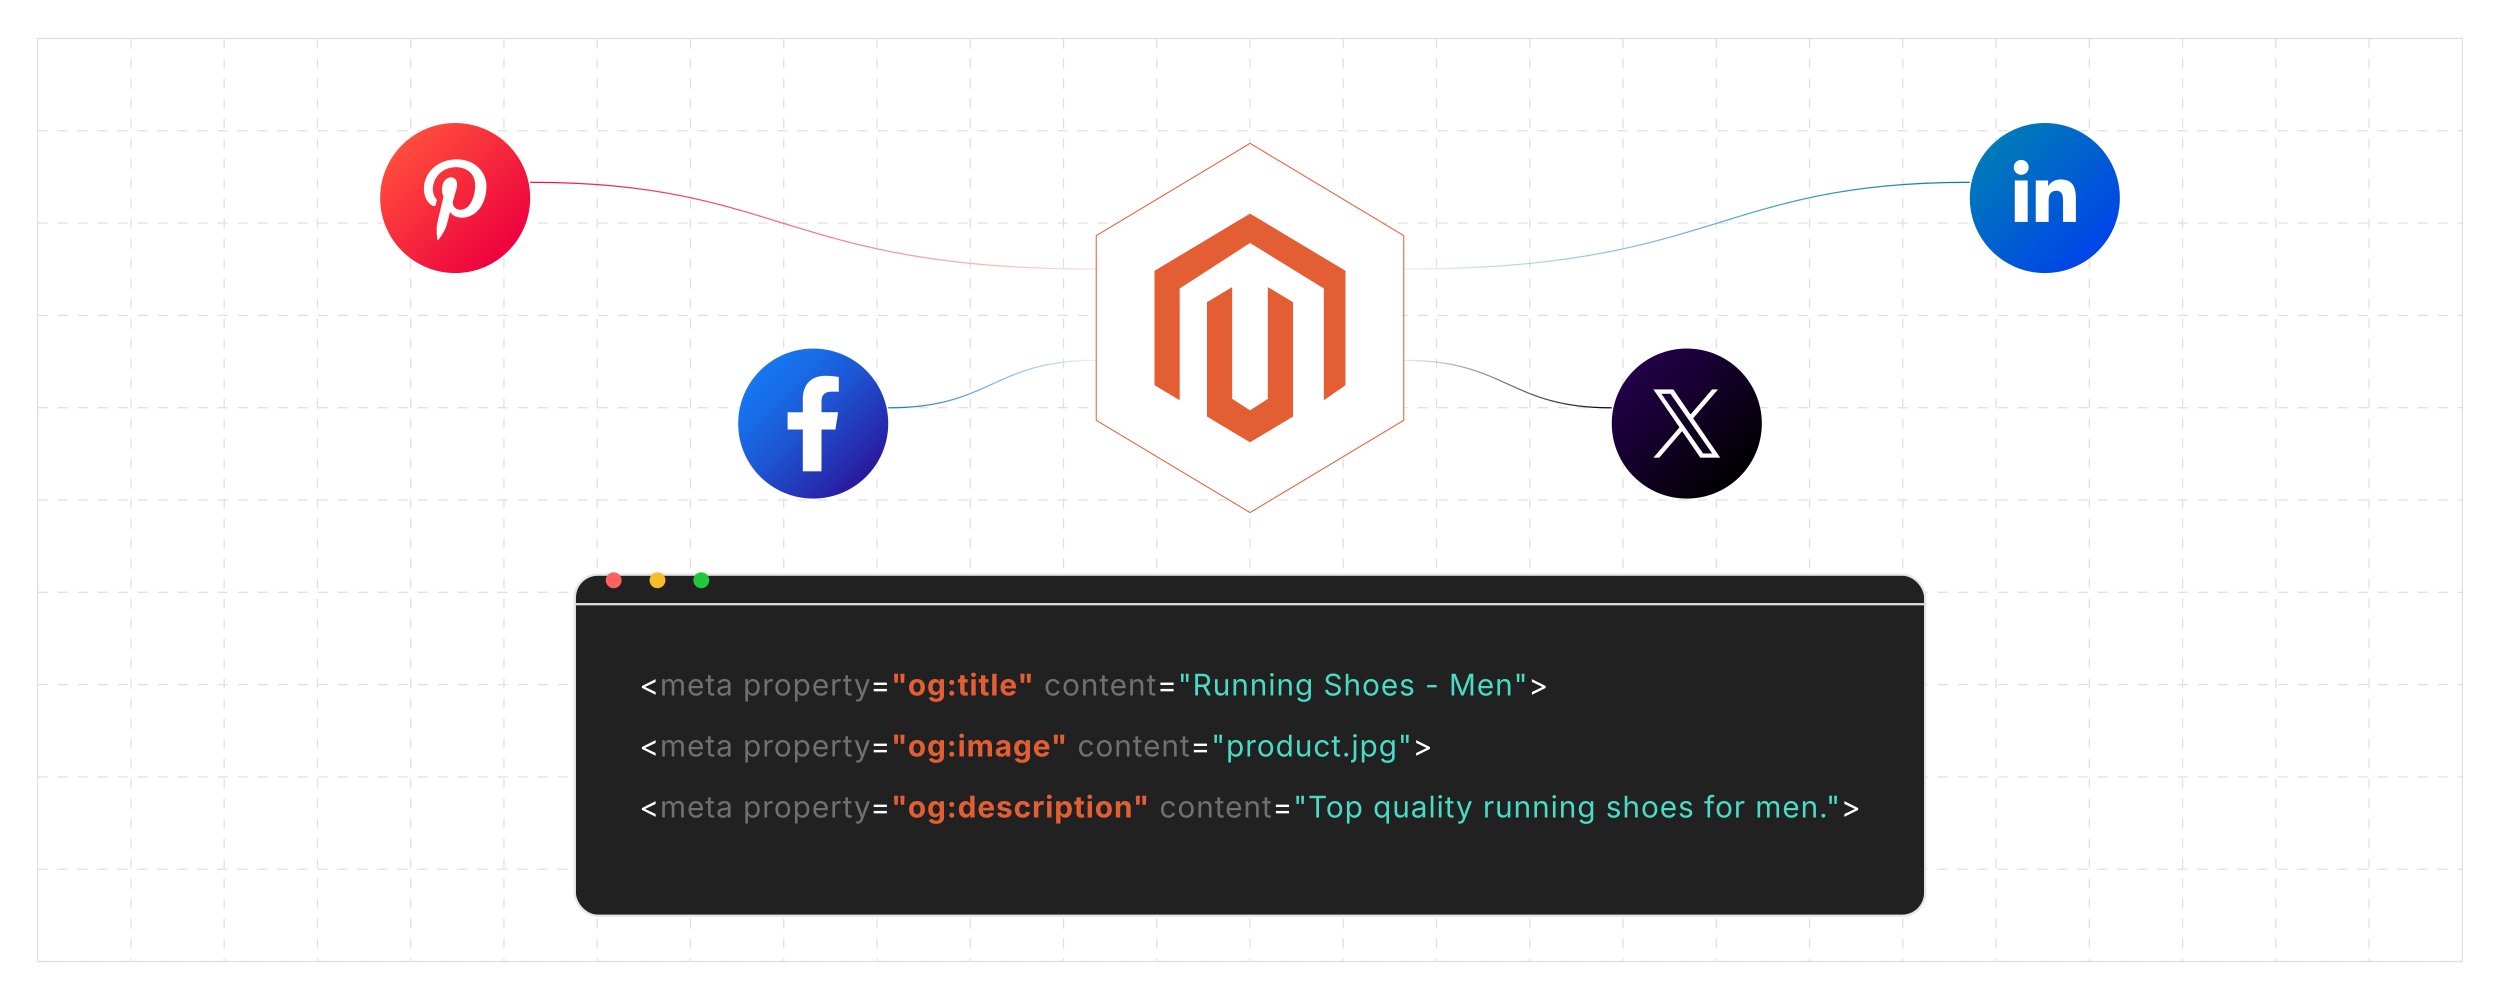 <?xml version="1.0" encoding="UTF-8"?><svg id="Layer_1" xmlns="http://www.w3.org/2000/svg" xmlns:xlink="http://www.w3.org/1999/xlink" viewBox="0 0 1000 400"><defs><linearGradient id="linear-gradient" x1="355.29" y1="153.627" x2="438.486" y2="153.627" gradientUnits="userSpaceOnUse"><stop offset="0" stop-color="#186ee9"/><stop offset="1" stop-color="#e8f1fd"/></linearGradient><linearGradient id="linear-gradient-2" x1="212.076" y1="90.28" x2="438.486" y2="90.28" gradientUnits="userSpaceOnUse"><stop offset="0" stop-color="#f10f3e"/><stop offset="1" stop-color="#fddee5"/></linearGradient><linearGradient id="linear-gradient-3" x1="418.3" y1="153.627" x2="501.497" y2="153.627" gradientTransform="translate(1063.011) rotate(-180) scale(1 -1)" gradientUnits="userSpaceOnUse"><stop offset="0" stop-color="#080010"/><stop offset="1" stop-color="#ebeaec"/></linearGradient><linearGradient id="linear-gradient-4" x1="275.087" y1="90.28" x2="501.497" y2="90.28" gradientTransform="translate(1063.011) rotate(-180) scale(1 -1)" gradientUnits="userSpaceOnUse"><stop offset="0" stop-color="#07b"/><stop offset="1" stop-color="#e3f0f8"/></linearGradient><filter id="drop-shadow-1" filterUnits="userSpaceOnUse"><feOffset dx="0" dy="5"/><feGaussianBlur result="blur" stdDeviation="4"/><feFlood flood-color="#333" flood-opacity=".09"/><feComposite in2="blur" operator="in"/><feComposite in="SourceGraphic"/></filter><filter id="drop-shadow-2" filterUnits="userSpaceOnUse"><feOffset dx="0" dy="6.296"/><feGaussianBlur result="blur-2" stdDeviation="5.037"/><feFlood flood-color="#333" flood-opacity=".09"/><feComposite in2="blur-2" operator="in"/><feComposite in="SourceGraphic"/></filter><linearGradient id="linear-gradient-5" x1="304.062" y1="141.907" x2="346.5" y2="184.346" gradientUnits="userSpaceOnUse"><stop offset="0" stop-color="#1677f1"/><stop offset=".175" stop-color="#176ee9"/><stop offset=".46" stop-color="#1d55d3"/><stop offset=".818" stop-color="#252eb0"/><stop offset="1" stop-color="#2b189c"/></linearGradient><filter id="drop-shadow-3" filterUnits="userSpaceOnUse"><feOffset dx="0" dy="6.296"/><feGaussianBlur result="blur-3" stdDeviation="5.037"/><feFlood flood-color="#333" flood-opacity=".09"/><feComposite in2="blur-3" operator="in"/><feComposite in="SourceGraphic"/></filter><linearGradient id="linear-gradient-6" x1="653.5" y1="141.907" x2="695.938" y2="184.346" gradientUnits="userSpaceOnUse"><stop offset="0" stop-color="#23004a"/><stop offset=".957" stop-color="#010003"/><stop offset="1" stop-color="#000"/></linearGradient><filter id="drop-shadow-4" filterUnits="userSpaceOnUse"><feOffset dx="0" dy="6.296"/><feGaussianBlur result="blur-4" stdDeviation="5.037"/><feFlood flood-color="#333" flood-opacity=".09"/><feComposite in2="blur-4" operator="in"/><feComposite in="SourceGraphic"/></filter><linearGradient id="Degradado_sin_nombre_13" x1="796.713" y1="51.699" x2="839.152" y2="94.137" gradientUnits="userSpaceOnUse"><stop offset="0" stop-color="#007bb8"/><stop offset="1" stop-color="#0044e9"/></linearGradient><filter id="drop-shadow-5" filterUnits="userSpaceOnUse"><feOffset dx="0" dy="6.296"/><feGaussianBlur result="blur-5" stdDeviation="5.037"/><feFlood flood-color="#333" flood-opacity=".09"/><feComposite in2="blur-5" operator="in"/><feComposite in="SourceGraphic"/></filter><linearGradient id="Degradado_sin_nombre_10" x1="160.848" y1="51.699" x2="203.287" y2="94.137" gradientUnits="userSpaceOnUse"><stop offset="0" stop-color="#ff4c3c"/><stop offset=".957" stop-color="#ee053d"/><stop offset="1" stop-color="#ee023e"/></linearGradient><filter id="drop-shadow-6" filterUnits="userSpaceOnUse"><feOffset dx="0" dy="9.198"/><feGaussianBlur result="blur-6" stdDeviation="7.358"/><feFlood flood-color="#333" flood-opacity=".09"/><feComposite in2="blur-6" operator="in"/><feComposite in="SourceGraphic"/></filter></defs><rect x="15.068" y="15.387" width="969.865" height="369.227" fill="none" stroke="#e0e0e0" stroke-miterlimit="10" stroke-width=".5"/><line x1="15.068" y1="384.613" x2="984.932" y2="384.613" fill="none" stroke="#e0e0e0" stroke-dasharray="0 0 4 4" stroke-miterlimit="10" stroke-width=".5"/><line x1="15.068" y1="347.691" x2="984.932" y2="347.691" fill="none" stroke="#e0e0e0" stroke-dasharray="0 0 4 4" stroke-miterlimit="10" stroke-width=".5"/><line x1="15.068" y1="310.768" x2="984.932" y2="310.768" fill="none" stroke="#e0e0e0" stroke-dasharray="0 0 4 4" stroke-miterlimit="10" stroke-width=".5"/><line x1="15.068" y1="273.845" x2="984.932" y2="273.845" fill="none" stroke="#e0e0e0" stroke-dasharray="0 0 4 4" stroke-miterlimit="10" stroke-width=".5"/><line x1="15.068" y1="236.923" x2="984.932" y2="236.923" fill="none" stroke="#e0e0e0" stroke-dasharray="0 0 4 4" stroke-miterlimit="10" stroke-width=".5"/><line x1="15.068" y1="200" x2="984.932" y2="200" fill="none" stroke="#e0e0e0" stroke-dasharray="0 0 4 4" stroke-miterlimit="10" stroke-width=".5"/><line x1="15.068" y1="163.077" x2="984.932" y2="163.077" fill="none" stroke="#e0e0e0" stroke-dasharray="0 0 4 4" stroke-miterlimit="10" stroke-width=".5"/><line x1="15.068" y1="126.155" x2="984.932" y2="126.155" fill="none" stroke="#e0e0e0" stroke-dasharray="0 0 4 4" stroke-miterlimit="10" stroke-width=".5"/><line x1="15.068" y1="89.232" x2="984.932" y2="89.232" fill="none" stroke="#e0e0e0" stroke-dasharray="0 0 4 4" stroke-miterlimit="10" stroke-width=".5"/><line x1="15.068" y1="52.309" x2="984.932" y2="52.309" fill="none" stroke="#e0e0e0" stroke-dasharray="0 0 4 4" stroke-miterlimit="10" stroke-width=".5"/><line x1="947.63" y1="15.387" x2="947.63" y2="384.613" fill="none" stroke="#e0e0e0" stroke-dasharray="0 0 4 4" stroke-miterlimit="10" stroke-width=".5"/><line x1="910.327" y1="15.387" x2="910.327" y2="384.613" fill="none" stroke="#e0e0e0" stroke-dasharray="0 0 4 4" stroke-miterlimit="10" stroke-width=".5"/><line x1="873.025" y1="15.387" x2="873.025" y2="384.613" fill="none" stroke="#e0e0e0" stroke-dasharray="0 0 4 4" stroke-miterlimit="10" stroke-width=".5"/><line x1="835.722" y1="15.387" x2="835.722" y2="384.613" fill="none" stroke="#e0e0e0" stroke-dasharray="0 0 4 4" stroke-miterlimit="10" stroke-width=".5"/><line x1="798.42" y1="15.387" x2="798.42" y2="384.613" fill="none" stroke="#e0e0e0" stroke-dasharray="0 0 4 4" stroke-miterlimit="10" stroke-width=".5"/><line x1="761.117" y1="15.387" x2="761.117" y2="384.613" fill="none" stroke="#e0e0e0" stroke-dasharray="0 0 4 4" stroke-miterlimit="10" stroke-width=".5"/><line x1="723.815" y1="15.387" x2="723.815" y2="384.613" fill="none" stroke="#e0e0e0" stroke-dasharray="0 0 4 4" stroke-miterlimit="10" stroke-width=".5"/><line x1="686.512" y1="15.387" x2="686.512" y2="384.613" fill="none" stroke="#e0e0e0" stroke-dasharray="0 0 4 4" stroke-miterlimit="10" stroke-width=".5"/><line x1="649.21" y1="15.387" x2="649.21" y2="384.613" fill="none" stroke="#e0e0e0" stroke-dasharray="0 0 4 4" stroke-miterlimit="10" stroke-width=".5"/><line x1="611.907" y1="15.387" x2="611.907" y2="384.613" fill="none" stroke="#e0e0e0" stroke-dasharray="0 0 4 4" stroke-miterlimit="10" stroke-width=".5"/><line x1="574.605" y1="15.387" x2="574.605" y2="384.613" fill="none" stroke="#e0e0e0" stroke-dasharray="0 0 4 4" stroke-miterlimit="10" stroke-width=".5"/><line x1="537.302" y1="15.387" x2="537.302" y2="384.613" fill="none" stroke="#e0e0e0" stroke-dasharray="0 0 4 4" stroke-miterlimit="10" stroke-width=".5"/><line x1="500" y1="15.387" x2="500" y2="384.613" fill="none" stroke="#e0e0e0" stroke-dasharray="0 0 4 4" stroke-miterlimit="10" stroke-width=".5"/><line x1="462.698" y1="15.387" x2="462.698" y2="384.613" fill="none" stroke="#e0e0e0" stroke-dasharray="0 0 4 4" stroke-miterlimit="10" stroke-width=".5"/><line x1="425.395" y1="15.387" x2="425.395" y2="384.613" fill="none" stroke="#e0e0e0" stroke-dasharray="0 0 4 4" stroke-miterlimit="10" stroke-width=".5"/><line x1="388.093" y1="15.387" x2="388.093" y2="384.613" fill="none" stroke="#e0e0e0" stroke-dasharray="0 0 4 4" stroke-miterlimit="10" stroke-width=".5"/><line x1="350.79" y1="15.387" x2="350.79" y2="384.613" fill="none" stroke="#e0e0e0" stroke-dasharray="0 0 4 4" stroke-miterlimit="10" stroke-width=".5"/><line x1="313.488" y1="15.387" x2="313.488" y2="384.613" fill="none" stroke="#e0e0e0" stroke-dasharray="0 0 4 4" stroke-miterlimit="10" stroke-width=".5"/><line x1="276.185" y1="15.387" x2="276.185" y2="384.613" fill="none" stroke="#e0e0e0" stroke-dasharray="0 0 4 4" stroke-miterlimit="10" stroke-width=".5"/><line x1="238.883" y1="15.387" x2="238.883" y2="384.613" fill="none" stroke="#e0e0e0" stroke-dasharray="0 0 4 4" stroke-miterlimit="10" stroke-width=".5"/><line x1="201.58" y1="15.387" x2="201.58" y2="384.613" fill="none" stroke="#e0e0e0" stroke-dasharray="0 0 4 4" stroke-miterlimit="10" stroke-width=".5"/><line x1="164.278" y1="15.387" x2="164.278" y2="384.613" fill="none" stroke="#e0e0e0" stroke-dasharray="0 0 4 4" stroke-miterlimit="10" stroke-width=".5"/><line x1="126.975" y1="15.387" x2="126.975" y2="384.613" fill="none" stroke="#e0e0e0" stroke-dasharray="0 0 4 4" stroke-miterlimit="10" stroke-width=".5"/><line x1="89.673" y1="15.387" x2="89.673" y2="384.613" fill="none" stroke="#e0e0e0" stroke-dasharray="0 0 4 4" stroke-miterlimit="10" stroke-width=".5"/><line x1="52.37" y1="15.387" x2="52.37" y2="384.613" fill="none" stroke="#e0e0e0" stroke-dasharray="0 0 4 4" stroke-miterlimit="10" stroke-width=".5"/><path d="M355.29,163.127c41.598,0,41.598-19,83.197-19" fill="none" stroke="url(#linear-gradient)" stroke-miterlimit="10" stroke-width=".5"/><path d="M212.076,72.918c101.412,0,101.412,34.723,226.41,34.723" fill="none" stroke="url(#linear-gradient-2)" stroke-miterlimit="10" stroke-width=".5"/><path d="M644.71,163.127c-41.598,0-41.598-19-83.197-19" fill="none" stroke="url(#linear-gradient-3)" stroke-miterlimit="10" stroke-width=".5"/><path d="M787.924,72.918c-101.412,0-101.412,34.723-226.41,34.723" fill="none" stroke="url(#linear-gradient-4)" stroke-miterlimit="10" stroke-width=".5"/><g filter="url(#drop-shadow-1)"><polygon points="438.486 163.11 438.486 89.264 500 52.342 561.514 89.264 561.514 163.11 500 200.033 438.486 163.11" fill="#fff" stroke="#e45e34" stroke-miterlimit="10" stroke-width=".414"/><g id="LOGO"><polygon points="538.2 103.322 538.2 149.078 529.536 155.114 529.536 110.408 500 92.198 471.875 110.408 471.875 155.114 461.8 149.078 461.8 103.322 500 80.444 538.2 103.322" fill="#e45e34" stroke-width="0"/><polygon points="517.211 115.865 517.211 161.621 510.243 165.793 500 171.93 489.749 165.793 482.789 161.621 482.789 115.865 492.864 109.828 492.864 154.535 500 159.152 507.136 154.535 507.136 109.828 517.211 115.865" fill="#e45e34" stroke-width="0"/></g></g><g filter="url(#drop-shadow-2)"><circle cx="325.281" cy="163.127" r="30.009" fill="url(#linear-gradient-5)" stroke-width="0"/><path d="M328.6,182.239v-16.723h5.576l1.061-6.918h-6.637v-4.489c0-1.893.927-3.738,3.9-3.738h3.018v-5.889s-2.739-.467-5.357-.467c-5.467,0-9.04,3.313-9.04,9.311v5.273h-6.076v6.918h6.076v16.723h7.479Z" fill="#fff" stroke-width="0"/></g><g filter="url(#drop-shadow-3)"><circle cx="674.719" cy="163.127" r="30.009" fill="url(#linear-gradient-6)" stroke-width="0"/><path d="M677.263,161.019l9.953-11.569h-2.358l-8.642,10.045-6.902-10.045h-7.961l10.438,15.19-10.438,12.132h2.359l9.126-10.608,7.289,10.608h7.961l-10.825-15.753h.001ZM674.032,164.775l-1.058-1.513-8.415-12.036h3.623l6.791,9.714,1.058,1.513,8.827,12.626h-3.623l-7.203-10.303v-.001Z" fill="#fff" stroke-width="0"/></g><g filter="url(#drop-shadow-4)"><circle cx="817.933" cy="72.918" r="30.009" fill="url(#Degradado_sin_nombre_13)" stroke-width="0"/><path d="M805.91,65.891h5.159v16.573h-5.159v-16.573ZM808.49,57.655c1.65,0,2.987,1.339,2.987,2.985,0,1.649-1.337,2.989-2.987,2.989-1.654,0-2.991-1.341-2.991-2.989,0-1.646,1.337-2.985,2.991-2.985" fill="#fff" stroke-width="0"/><path d="M814.301,65.891h4.941v2.267h.068c.689-1.304,2.369-2.677,4.878-2.677,5.216,0,6.177,3.43,6.177,7.894v9.09h-5.148v-8.057c0-1.923-.038-4.395-2.677-4.395-2.682,0-3.091,2.093-3.091,4.255v8.198h-5.149v-16.573Z" fill="#fff" stroke-width="0"/></g><g filter="url(#drop-shadow-5)"><circle cx="182.067" cy="72.918" r="30.009" fill="url(#Degradado_sin_nombre_10)" stroke-width="0"/><path d="M180.018,78.522c-.027.093-.053.171-.073.249-1.187,4.653-1.319,5.686-2.539,7.846-.582,1.027-1.238,2-1.962,2.931-.082.105-.159.241-.322.208-.179-.038-.193-.199-.212-.342-.195-1.413-.303-2.831-.256-4.258.062-1.859.292-2.498,2.688-12.576.035-.154-.004-.281-.056-.42-.573-1.548-.687-3.118-.186-4.71,1.085-3.437,4.982-3.701,5.664-.864.42,1.754-.691,4.05-1.543,7.443-.706,2.8,2.59,4.791,5.407,2.746,2.598-1.884,3.606-6.402,3.414-9.603-.378-6.383-7.377-7.763-11.818-5.707-5.091,2.354-6.248,8.664-3.95,11.548.292.367.516.591.42.963-.148.578-.279,1.159-.438,1.734-.119.427-.477.583-.909.407-.847-.342-1.553-.883-2.126-1.593-1.952-2.417-2.511-7.198.07-11.246,2.859-4.484,8.178-6.298,13.034-5.748,5.8.66,9.466,4.623,10.153,9.118.313,2.048.088,7.098-2.787,10.667-3.307,4.102-8.669,4.374-11.142,1.856-.191-.193-.343-.419-.53-.65Z" fill="#fff" fill-rule="evenodd" stroke-width="0"/></g><rect x="229.932" y="220.656" width="540.136" height="136.435" rx="9.198" ry="9.198" fill="#212121" filter="url(#drop-shadow-6)" stroke="#e5e5e5" stroke-miterlimit="10" stroke-width=".92"/><line x1="229.932" y1="241.679" x2="770.068" y2="241.679" fill="none" stroke="#dbdbdb" stroke-miterlimit="10" stroke-width=".92"/><circle cx="245.48" cy="232.103" r="3.184" fill="#ff6160" stroke-width="0"/><circle cx="262.999" cy="232.103" r="3.184" fill="#f8bd2a" stroke-width="0"/><circle cx="280.517" cy="232.103" r="3.184" fill="#21c83c" stroke-width="0"/><path d="M256.742,275.151v-.734l5.502-2.774v1.143l-4.185,1.987.035-.069v.163l-.035-.059,4.185,1.987v1.131l-5.502-2.774Z" fill="#fff" stroke-width="0"/><path d="M264.905,278.183v-6.517h1.02l.006,1.457h-.082c.089-.354.23-.646.422-.877.192-.231.418-.405.676-.521.258-.117.528-.175.808-.175.474,0,.857.146,1.151.437.293.292.483.675.568,1.148h-.14c.078-.326.219-.608.425-.845.206-.237.456-.42.749-.548.293-.129.613-.192.959-.192.377,0,.721.081,1.032.244.311.163.559.41.743.74.185.331.277.748.277,1.254v4.395h-1.049v-4.366c0-.47-.132-.806-.396-1.008s-.571-.304-.921-.304c-.292,0-.543.062-.755.184-.212.123-.375.291-.49.505-.114.214-.172.458-.172.734v4.255h-1.049v-4.471c0-.361-.121-.653-.362-.874-.241-.222-.546-.333-.915-.333-.252,0-.491.06-.714.178-.224.119-.403.295-.539.528-.136.232-.204.522-.204.868v4.104h-1.049Z" fill="#707070" stroke-width="0"/><path d="M278.46,278.322c-.63,0-1.173-.14-1.629-.419-.457-.28-.808-.671-1.055-1.172-.247-.502-.371-1.086-.371-1.755,0-.668.121-1.257.362-1.766.241-.51.582-.907,1.023-1.195.441-.287.957-.432,1.547-.432.346,0,.687.058,1.023.172.336.115.641.3.915.554.274.255.493.59.656,1.006s.245.925.245,1.527v.438h-5.06v-.887h4.494l-.49.327c0-.428-.067-.808-.201-1.14-.134-.333-.333-.593-.598-.781-.264-.188-.592-.283-.985-.283s-.729.097-1.008.289-.494.442-.641.752c-.148.309-.222.64-.222.993v.589c0,.482.083.892.25,1.228.167.336.401.591.703.764s.65.259,1.046.259c.256,0,.489-.037.699-.11.21-.074.391-.186.542-.335.152-.149.268-.336.35-.557l1.014.279c-.101.326-.272.614-.513.863-.241.248-.539.442-.895.582-.355.141-.757.21-1.204.21Z" fill="#707070" stroke-width="0"/><path d="M285.603,271.666v.897h-3.369v-.897h3.369ZM283.213,270.115h1.049v6.377c0,.292.059.504.178.639.119.134.316.201.592.201.066,0,.15-.008.253-.023s.197-.031.283-.047l.216.886c-.109.039-.232.068-.37.088-.138.02-.275.029-.411.029-.563,0-1.002-.149-1.317-.446-.314-.297-.472-.712-.472-1.244v-6.459Z" fill="#707070" stroke-width="0"/><path d="M289.185,278.334c-.412,0-.786-.077-1.122-.233-.336-.155-.604-.382-.802-.682-.198-.299-.297-.662-.297-1.09,0-.373.074-.676.222-.909.147-.233.345-.417.592-.551.247-.135.52-.234.819-.301.299-.065.6-.118.903-.157.389-.05.706-.089.95-.116s.426-.074.545-.14c.119-.066.178-.179.178-.339v-.034c0-.272-.05-.503-.151-.691s-.253-.333-.455-.434c-.202-.102-.455-.152-.758-.152-.311,0-.577.049-.799.146-.221.097-.401.218-.539.364-.138.146-.242.294-.312.445l-1.009-.332c.167-.396.393-.706.676-.93s.597-.382.938-.475c.342-.094.68-.141,1.014-.141.218,0,.465.026.743.079s.546.156.805.312c.258.155.472.386.641.691.169.305.253.712.253,1.221v4.296h-1.032v-.886h-.07c-.074.151-.192.308-.355.469-.164.161-.375.297-.636.405-.26.108-.575.163-.944.163ZM289.365,277.407c.388,0,.717-.075.985-.228.268-.151.472-.349.612-.591.14-.243.21-.497.21-.761v-.904c-.042.051-.136.097-.28.138-.144.041-.308.076-.492.107-.185.031-.364.058-.537.079s-.31.038-.411.049c-.253.031-.489.085-.708.161-.219.075-.396.187-.527.332-.132.146-.198.343-.198.592,0,.225.058.413.175.565.117.151.276.266.478.344.202.077.433.116.694.116Z" fill="#707070" stroke-width="0"/><path d="M298.136,280.619v-8.953h1.014v1.043h.117c.074-.116.177-.263.309-.439.132-.177.322-.335.571-.476.249-.14.584-.21,1.008-.21.544,0,1.023.137,1.437.408.414.272.738.66.974,1.163.235.503.353,1.099.353,1.786,0,.692-.117,1.291-.35,1.796-.233.505-.557.896-.971,1.171-.414.276-.893.414-1.437.414-.412,0-.744-.07-.997-.213-.252-.142-.447-.303-.583-.483-.136-.181-.241-.331-.315-.452h-.082v3.445h-1.049ZM301.004,277.384c.408,0,.749-.109,1.023-.329s.48-.515.618-.886c.138-.371.207-.784.207-1.239,0-.45-.068-.857-.204-1.221-.136-.363-.341-.651-.615-.865s-.617-.321-1.029-.321c-.4,0-.736.102-1.008.304s-.477.482-.615.842c-.138.359-.207.78-.207,1.262,0,.482.07.908.21,1.277.14.369.347.657.621.865s.607.312 1.0.312Z" fill="#707070" stroke-width="0"/><path d="M305.804,278.183v-6.517h1.014v1.003h.07c.121-.331.335-.596.645-.796.309-.2.657-.301,1.046-.301.078,0,.17.003.277.006.107.004.191.008.254.012v1.056c-.031-.008-.109-.02-.233-.035s-.256-.023-.396-.023c-.311,0-.589.065-.836.195-.247.13-.44.309-.58.536-.14.228-.21.489-.21.784v4.08h-1.049Z" fill="#707070" stroke-width="0"/><path d="M313.11,278.322c-.591,0-1.109-.14-1.554-.419-.445-.28-.792-.673-1.041-1.178-.249-.505-.373-1.092-.373-1.761,0-.68.125-1.273.373-1.78.249-.507.596-.9,1.041-1.181.445-.279.963-.42,1.554-.42.594,0,1.115.141,1.562.42.447.28.794.674,1.043,1.181.249.507.373,1.101.373,1.78,0,.669-.125,1.256-.373,1.761-.249.505-.597.897-1.043,1.178-.447.279-.968.419-1.562.419ZM313.11,277.384c.439,0,.8-.112,1.084-.338s.494-.521.629-.889c.136-.367.204-.765.204-1.192,0-.431-.068-.832-.204-1.203-.136-.371-.346-.671-.629-.897-.284-.228-.645-.342-1.084-.342-.436,0-.793.114-1.073.342-.28.227-.488.525-.624.895-.136.369-.204.771-.204,1.206,0,.428.068.825.204,1.192.136.367.344.663.624.889s.637.338,1.073.338Z" fill="#707070" stroke-width="0"/><path d="M317.974,280.619v-8.953h1.014v1.043h.117c.074-.116.177-.263.309-.439.132-.177.322-.335.571-.476.249-.14.584-.21,1.008-.21.544,0,1.023.137,1.437.408.414.272.738.66.974,1.163.235.503.353,1.099.353,1.786,0,.692-.117,1.291-.35,1.796-.233.505-.557.896-.971,1.171-.414.276-.893.414-1.437.414-.412,0-.744-.07-.997-.213-.252-.142-.447-.303-.583-.483-.136-.181-.241-.331-.315-.452h-.082v3.445h-1.049ZM320.841,277.384c.408,0,.749-.109,1.023-.329s.48-.515.618-.886c.138-.371.207-.784.207-1.239,0-.45-.068-.857-.204-1.221-.136-.363-.341-.651-.615-.865s-.617-.321-1.029-.321c-.4,0-.736.102-1.008.304s-.477.482-.615.842c-.138.359-.207.78-.207,1.262,0,.482.07.908.21,1.277.14.369.347.657.621.865s.607.312 1.0.312Z" fill="#707070" stroke-width="0"/><path d="M328.381,278.322c-.63,0-1.173-.14-1.629-.419-.457-.28-.808-.671-1.055-1.172-.247-.502-.371-1.086-.371-1.755,0-.668.121-1.257.362-1.766.241-.51.582-.907,1.023-1.195.441-.287.957-.432,1.547-.432.346,0,.687.058,1.023.172.336.115.641.3.915.554.274.255.493.59.656,1.006s.245.925.245,1.527v.438h-5.06v-.887h4.494l-.49.327c0-.428-.067-.808-.201-1.14-.134-.333-.333-.593-.598-.781-.264-.188-.592-.283-.985-.283s-.729.097-1.008.289-.494.442-.641.752c-.148.309-.222.64-.222.993v.589c0,.482.083.892.25,1.228.167.336.401.591.703.764s.65.259,1.046.259c.256,0,.489-.037.699-.11.21-.074.391-.186.542-.335.152-.149.268-.336.35-.557l1.014.279c-.101.326-.272.614-.513.863-.241.248-.539.442-.895.582-.355.141-.757.21-1.204.21Z" fill="#707070" stroke-width="0"/><path d="M332.959,278.183v-6.517h1.014v1.003h.07c.121-.331.335-.596.645-.796.309-.2.657-.301,1.046-.301.078,0,.17.003.277.006.107.004.191.008.254.012v1.056c-.031-.008-.109-.02-.233-.035s-.256-.023-.396-.023c-.311,0-.589.065-.836.195-.247.13-.44.309-.58.536-.14.228-.21.489-.21.784v4.08h-1.049Z" fill="#707070" stroke-width="0"/><path d="M340.562,271.666v.897h-3.369v-.897h3.369ZM338.172,270.115h1.049v6.377c0,.292.059.504.178.639.119.134.316.201.592.201.066,0,.15-.008.253-.023s.197-.031.283-.047l.216.886c-.109.039-.232.068-.37.088-.138.02-.275.029-.411.029-.563,0-1.002-.149-1.317-.446-.314-.297-.472-.712-.472-1.244v-6.459Z" fill="#707070" stroke-width="0"/><path d="M342.389,280.543l.268-.909.111.029c.214.055.408.069.583.044s.332-.112.472-.26c.14-.147.262-.377.367-.688l.187-.542-2.489-6.552h1.148l1.387,3.864c.148.404.272.805.373,1.201s.208.781.321,1.154h-.385c.113-.373.221-.759.324-1.157.103-.398.226-.798.37-1.198l1.399-3.864h1.142l-2.862,7.49c-.132.346-.291.63-.475.854s-.399.389-.644.496c-.245.106-.521.16-.828.16-.187,0-.348-.014-.484-.041-.136-.027-.231-.055-.286-.082Z" fill="#707070" stroke-width="0"/><path d="M349.486,274.003v-.967h5.269v.967h-5.269ZM349.486,276.533v-.968h5.269v.968h-5.269Z" fill="#fff" stroke-width="0"/><path d="M357.783,273.111l-.181-3.613h1.685l-.175,3.613h-1.329ZM360.324,273.111l-.181-3.613h1.685l-.175,3.613h-1.329Z" fill="#e45e34" stroke-width="0"/><path d="M366.791,278.31c-.653,0-1.218-.141-1.696-.422-.478-.282-.846-.675-1.104-1.178-.259-.503-.388-1.089-.388-1.758,0-.676.129-1.266.388-1.769.258-.503.626-.896,1.104-1.178.478-.281,1.043-.423,1.696-.423.657,0,1.223.142,1.699.423.476.282.843.675,1.102,1.178.258.503.388,1.093.388,1.769,0,.669-.129,1.255-.388,1.758-.259.503-.626.896-1.102,1.178-.476.281-1.042.422-1.699.422ZM366.791,276.935c.311,0,.571-.087.781-.26.21-.173.367-.41.472-.711s.158-.641.158-1.018c0-.385-.053-.727-.158-1.025-.105-.3-.262-.534-.472-.705-.209-.171-.47-.257-.781-.257-.311,0-.57.086-.778.257s-.364.405-.469.705c-.105.299-.157.641-.157,1.025,0,.377.052.717.157,1.018s.261.538.469.711.467.26.778.26Z" fill="#e45e34" stroke-width="0"/><path d="M374.453,280.759c-.544,0-1.018-.069-1.422-.207s-.732-.327-.985-.568c-.253-.24-.428-.515-.525-.821l1.504-.42c.055.12.139.238.254.353.114.114.267.209.458.283.19.073.425.11.705.11.447,0,.797-.102,1.052-.306.254-.204.382-.522.382-.953v-1.201h-.134c-.078.175-.19.344-.338.507-.148.164-.341.297-.58.399-.239.104-.535.155-.889.155-.489,0-.935-.115-1.334-.345-.4-.229-.72-.579-.959-1.049-.239-.47-.358-1.064-.358-1.783,0-.735.122-1.349.364-1.843.243-.493.565-.864.968-1.113.402-.248.844-.373,1.326-.373.365,0,.672.062.921.184.249.123.45.276.603.461s.269.362.347.533h.076v-1.096h1.719v6.464c0,.587-.135,1.074-.405,1.463s-.642.681-1.116.875-1.018.291-1.632.291ZM374.482,276.761c.299,0,.553-.074.76-.222.208-.147.366-.36.475-.639.109-.277.164-.61.164-.999,0-.385-.055-.721-.164-1.009-.109-.287-.267-.511-.475-.67-.208-.16-.461-.239-.76-.239-.307,0-.564.082-.772.248-.208.165-.365.391-.472.679-.107.287-.16.618-.16.991,0,.381.053.71.16.987.107.278.265.493.475.645s.466.228.77.228Z" fill="#e45e34" stroke-width="0"/><path d="M380.704,273.969c-.284,0-.523-.097-.717-.289s-.292-.431-.292-.714.097-.521.292-.714.434-.289.717-.289c.283,0,.522.097.717.289s.292.431.292.714-.097.521-.292.714-.434.289-.717.289ZM380.704,278.293c-.284,0-.523-.096-.717-.288s-.292-.431-.292-.714c0-.284.097-.521.292-.714s.434-.289.717-.289c.283,0,.522.097.717.289s.292.43.292.714c0,.283-.097.521-.292.714s-.434.288-.717.288Z" fill="#e45e34" stroke-width="0"/><path d="M387.036,271.666v1.335h-3.864v-1.335h3.864ZM384.069,270.115h1.749v6.161c0,.206.046.358.137.458.091.099.244.148.458.148.066,0,.159-.009.28-.026s.212-.034.274-.05l.25,1.312c-.194.059-.387.1-.58.123s-.376.034-.551.034c-.653,0-1.152-.159-1.498-.478-.346-.318-.519-.775-.519-1.37v-6.312Z" fill="#e45e34" stroke-width="0"/><path d="M389.406,270.815c-.265,0-.49-.088-.676-.263s-.28-.387-.28-.636c0-.248.093-.46.28-.635s.412-.263.676-.263c.264,0,.49.088.679.263s.283.387.283.635c0,.249-.094.461-.283.636s-.415.263-.679.263ZM388.531,278.183v-6.517h1.749v6.517h-1.749Z" fill="#e45e34" stroke-width="0"/><path d="M395.359,271.666v1.335h-3.864v-1.335h3.864ZM392.392,270.115h1.749v6.161c0,.206.046.358.137.458.091.099.244.148.458.148.066,0,.159-.009.28-.026s.212-.034.274-.05l.25,1.312c-.194.059-.387.1-.58.123s-.376.034-.551.034c-.653,0-1.152-.159-1.498-.478-.346-.318-.519-.775-.519-1.37v-6.312Z" fill="#e45e34" stroke-width="0"/><path d="M398.631,269.498v8.685h-1.749v-8.685h1.749Z" fill="#e45e34" stroke-width="0"/><path d="M403.419,278.31c-.664,0-1.237-.136-1.719-.407-.482-.272-.852-.659-1.11-1.16-.259-.502-.388-1.096-.388-1.784,0-.672.128-1.261.385-1.766s.62-.899,1.09-1.184c.47-.283,1.022-.426,1.655-.426.428,0,.826.068,1.195.204.369.137.693.341.973.615s.499.617.656,1.028c.157.412.236.898.236,1.458v.489h-5.474v-1.096h4.617l-.816.291c0-.338-.051-.632-.154-.883s-.256-.444-.46-.583c-.204-.138-.456-.207-.755-.207-.303,0-.561.07-.772.21-.211.14-.372.329-.48.568-.109.239-.164.512-.164.819v.775c0,.377.063.693.189.95.126.256.303.448.531.576.227.129.492.192.795.192.206,0,.393-.028.56-.087s.31-.145.429-.26c.118-.114.208-.255.271-.422l1.585.297c-.105.357-.288.671-.548.941-.26.27-.585.479-.976.627-.391.147-.84.221-1.35.221Z" fill="#e45e34" stroke-width="0"/><path d="M408.318,273.111l-.181-3.613h1.685l-.175,3.613h-1.329ZM410.86,273.111l-.181-3.613h1.685l-.175,3.613h-1.329Z" fill="#e45e34" stroke-width="0"/><path d="M421.194,278.322c-.591,0-1.109-.14-1.554-.419-.445-.28-.792-.673-1.041-1.178-.249-.505-.373-1.092-.373-1.761,0-.68.125-1.273.373-1.78.249-.507.596-.9,1.041-1.181.445-.279.963-.42,1.554-.42.314,0,.612.041.892.123.28.081.535.199.767.353.231.153.43.342.597.565.167.224.295.477.385.761l-1.008.285c-.046-.167-.119-.32-.216-.46-.097-.141-.214-.262-.353-.364-.138-.104-.296-.183-.475-.239s-.375-.085-.588-.085c-.436,0-.793.114-1.073.342-.28.227-.488.525-.624.895-.136.369-.204.771-.204,1.206,0,.428.068.825.204,1.192.136.367.344.663.624.889s.637.338,1.073.338c.217,0,.417-.029.6-.087.183-.059.345-.141.487-.248.142-.106.261-.234.358-.382s.169-.309.216-.483l1.002.285c-.085.292-.213.551-.382.778s-.37.422-.603.583c-.233.161-.492.283-.775.367-.284.083-.585.125-.903.125Z" fill="#707070" stroke-width="0"/><path d="M428.372,278.322c-.591,0-1.109-.14-1.554-.419-.445-.28-.792-.673-1.041-1.178-.249-.505-.373-1.092-.373-1.761,0-.68.125-1.273.373-1.78.249-.507.596-.9,1.041-1.181.445-.279.963-.42,1.554-.42.594,0,1.115.141,1.562.42.447.28.794.674,1.043,1.181.249.507.373,1.101.373,1.78,0,.669-.125,1.256-.373,1.761-.249.505-.597.897-1.043,1.178-.447.279-.968.419-1.562.419ZM428.372,277.384c.439,0,.8-.112,1.084-.338s.494-.521.629-.889c.136-.367.204-.765.204-1.192,0-.431-.068-.832-.204-1.203-.136-.371-.346-.671-.629-.897-.284-.228-.645-.342-1.084-.342-.436,0-.793.114-1.073.342-.28.227-.488.525-.624.895-.136.369-.204.771-.204,1.206,0,.428.068.825.204,1.192.136.367.344.663.624.889s.637.338,1.073.338Z" fill="#707070" stroke-width="0"/><path d="M434.285,274.277v3.905h-1.049v-6.517h1.008l.006,1.579h-.146c.198-.602.481-1.029.848-1.282.367-.252.797-.379,1.291-.379.439,0,.824.091,1.154.271.331.181.588.453.772.816s.277.82.277,1.372v4.139h-1.049v-4.051c0-.502-.131-.894-.393-1.178-.262-.283-.621-.426-1.076-.426-.311,0-.591.068-.839.204-.249.137-.445.335-.588.595-.144.261-.216.577-.216.95Z" fill="#707070" stroke-width="0"/><path d="M443.211,271.666v.897h-3.369v-.897h3.369ZM440.821,270.115h1.049v6.377c0,.292.059.504.178.639.119.134.316.201.592.201.066,0,.15-.008.253-.023s.197-.031.283-.047l.216.886c-.109.039-.232.068-.37.088-.138.02-.275.029-.411.029-.563,0-1.002-.149-1.317-.446-.314-.297-.472-.712-.472-1.244v-6.459Z" fill="#707070" stroke-width="0"/><path d="M447.533,278.322c-.63,0-1.173-.14-1.629-.419-.457-.28-.808-.671-1.055-1.172-.247-.502-.371-1.086-.371-1.755,0-.668.121-1.257.362-1.766.241-.51.582-.907,1.023-1.195.441-.287.957-.432,1.547-.432.346,0,.687.058,1.023.172.336.115.641.3.915.554.274.255.493.59.656,1.006s.245.925.245,1.527v.438h-5.06v-.887h4.494l-.49.327c0-.428-.067-.808-.201-1.14-.134-.333-.333-.593-.598-.781-.264-.188-.592-.283-.985-.283s-.729.097-1.008.289-.494.442-.641.752c-.148.309-.222.64-.222.993v.589c0,.482.083.892.25,1.228.167.336.401.591.703.764s.65.259,1.046.259c.256,0,.489-.037.699-.11.21-.074.391-.186.542-.335.152-.149.268-.336.35-.557l1.014.279c-.101.326-.272.614-.513.863-.241.248-.539.442-.895.582-.355.141-.757.21-1.204.21Z" fill="#707070" stroke-width="0"/><path d="M453.16,274.277v3.905h-1.049v-6.517h1.008l.006,1.579h-.146c.198-.602.481-1.029.848-1.282.367-.252.797-.379,1.291-.379.439,0,.824.091,1.154.271.331.181.588.453.772.816s.277.82.277,1.372v4.139h-1.049v-4.051c0-.502-.131-.894-.393-1.178-.262-.283-.621-.426-1.076-.426-.311,0-.591.068-.839.204-.249.137-.445.335-.588.595-.144.261-.216.577-.216.95Z" fill="#707070" stroke-width="0"/><path d="M462.087,271.666v.897h-3.369v-.897h3.369ZM459.697,270.115h1.049v6.377c0,.292.059.504.178.639.119.134.316.201.592.201.066,0,.15-.008.253-.023s.197-.031.283-.047l.216.886c-.109.039-.232.068-.37.088-.138.02-.275.029-.411.029-.563,0-1.002-.149-1.317-.446-.314-.297-.472-.712-.472-1.244v-6.459Z" fill="#707070" stroke-width="0"/><path d="M464.182,274.003v-.967h5.269v.967h-5.269ZM464.182,276.533v-.968h5.269v.968h-5.269Z" fill="#fff" stroke-width="0"/><path d="M472.473,272.803l-.128-3.305h1.131l-.128,3.305h-.875ZM474.455,272.803l-.128-3.305h1.13l-.128,3.305h-.875Z" fill="#48dcc6" stroke-width="0"/><path d="M478.089,278.183v-8.685h2.973c.676,0,1.233.115,1.67.347s.762.549.973.953c.212.404.318.864.318,1.381s-.106.974-.318,1.37c-.211.396-.535.706-.97.93s-.991.335-1.667.335h-2.361v-.985h2.308c.458,0,.827-.066,1.105-.201.277-.134.48-.324.609-.571.128-.246.192-.539.192-.877,0-.346-.064-.646-.192-.9s-.332-.452-.612-.595c-.28-.142-.651-.213-1.114-.213h-1.807v7.712h-1.107ZM483.078,278.183l-2.098-3.911h1.247l2.133,3.911h-1.282Z" fill="#48dcc6" stroke-width="0"/><path d="M488.21,278.265c-.439,0-.825-.091-1.157-.271-.333-.181-.591-.454-.775-.819s-.277-.821-.277-1.369v-4.139h1.049v4.051c0,.502.132.894.396,1.178.264.283.624.426,1.078.426.311,0,.59-.068.836-.204.247-.137.442-.335.586-.598.144-.263.215-.578.215-.947v-3.905h1.055v6.517h-1.014v-1.58h.14c-.202.61-.489,1.04-.86,1.289-.371.248-.796.373-1.274.373Z" fill="#48dcc6" stroke-width="0"/><path d="M494.467,274.277v3.905h-1.049v-6.517h1.008l.006,1.579h-.146c.198-.602.481-1.029.848-1.282.367-.252.797-.379,1.291-.379.439,0,.824.091,1.154.271.331.181.588.453.772.816s.277.82.277,1.372v4.139h-1.049v-4.051c0-.502-.131-.894-.393-1.178-.262-.283-.621-.426-1.076-.426-.311,0-.591.068-.839.204-.249.137-.445.335-.588.595-.144.261-.216.577-.216.95Z" fill="#48dcc6" stroke-width="0"/><path d="M501.878,274.277v3.905h-1.049v-6.517h1.008l.006,1.579h-.146c.198-.602.48-1.029.848-1.282.367-.252.799-.379,1.291-.379.439,0,.824.091,1.154.271s.588.453.773.816c.184.363.275.82.275,1.372v4.139h-1.049v-4.051c0-.502-.131-.894-.393-1.178-.264-.283-.621-.426-1.076-.426-.311,0-.59.068-.84.204-.248.137-.445.335-.588.595-.145.261-.216.577-.216.95Z" fill="#48dcc6" stroke-width="0"/><path d="M508.771,270.6c-.198,0-.369-.068-.513-.204s-.216-.3-.216-.49c0-.194.072-.358.216-.492s.314-.201.513-.201c.202,0,.375.067.519.201.145.134.216.298.216.492,0,.19-.071.354-.216.49-.144.136-.316.204-.519.204ZM508.24,278.183v-6.517h1.049v6.517h-1.049Z" fill="#48dcc6" stroke-width="0"/><path d="M512.538,274.277v3.905h-1.049v-6.517h1.009l.006,1.579h-.146c.198-.602.481-1.029.849-1.282.367-.252.798-.379,1.291-.379.439,0,.823.091,1.154.271.33.181.588.453.772.816s.276.82.276,1.372v4.139h-1.049v-4.051c0-.502-.132-.894-.394-1.178-.263-.283-.621-.426-1.075-.426-.312,0-.591.068-.84.204-.249.137-.445.335-.589.595-.144.261-.216.577-.216.95Z" fill="#48dcc6" stroke-width="0"/><path d="M521.541,280.759c-.482,0-.898-.061-1.25-.184-.353-.122-.645-.284-.878-.486-.232-.202-.417-.422-.554-.659l.852-.548c.093.125.209.263.347.414s.324.28.56.388c.235.106.543.16.924.16.521,0,.949-.124,1.285-.373s.504-.641.504-1.178v-1.306h-.099c-.074.125-.178.272-.312.443-.135.171-.327.321-.577.452-.251.13-.586.195-1.006.195-.521,0-.989-.124-1.404-.37-.416-.247-.745-.607-.985-1.082-.241-.474-.361-1.051-.361-1.73,0-.673.118-1.257.355-1.752s.564-.879.982-1.151c.417-.271.896-.408,1.437-.408.42,0,.755.069,1.005.207.251.139.444.297.58.476.137.179.241.326.315.442h.099v-1.043h1.021v6.686c0,.56-.127,1.018-.379,1.373-.253.355-.594.616-1.023.784-.43.167-.908.25-1.437.25ZM521.512,277.145c.396,0,.73-.091,1.003-.271.271-.181.478-.441.617-.781.141-.34.21-.747.21-1.221,0-.463-.068-.87-.207-1.222-.138-.352-.343-.627-.614-.827-.272-.2-.608-.301-1.009-.301-.412,0-.756.106-1.031.318-.276.212-.483.494-.621.848s-.207.748-.207,1.184c0,.446.07.841.21,1.183.14.343.348.609.624.802.275.192.617.289,1.025.289Z" fill="#48dcc6" stroke-width="0"/><path d="M533.203,278.334c-.625,0-1.168-.101-1.629-.303-.46-.202-.82-.485-1.081-.849s-.408-.787-.443-1.273h1.137c.031.326.142.596.332.808s.435.369.732.472c.297.104.614.155.952.155.393,0,.745-.064,1.059-.192.312-.129.561-.31.743-.543.183-.232.273-.503.273-.81,0-.28-.078-.507-.235-.683-.158-.175-.367-.318-.627-.431-.261-.113-.546-.212-.856-.298l-1.05-.297c-.699-.198-1.243-.481-1.632-.851s-.583-.842-.583-1.417c0-.489.132-.918.396-1.285.264-.367.622-.651,1.072-.854.451-.202.956-.304,1.516-.304.571,0,1.076.102,1.516.304s.786.477,1.04.824c.255.348.39.741.405,1.181h-1.084c-.051-.424-.253-.751-.606-.982s-.789-.347-1.306-.347c-.373,0-.7.062-.981.184-.282.122-.501.289-.656.501s-.233.454-.233.726c0,.304.095.548.283.731.188.186.411.329.67.432.259.104.493.184.702.242l.869.239c.232.062.49.147.772.256.281.109.551.254.807.435.257.181.468.41.633.688.165.278.248.619.248,1.023,0,.474-.124.901-.37,1.282-.247.381-.605.682-1.076.903-.47.222-1.039.332-1.708.332Z" fill="#48dcc6" stroke-width="0"/><path d="M539.36,274.277v3.905h-1.049v-8.685h1.049v3.747h-.181c.198-.602.481-1.029.849-1.282.367-.252.798-.379,1.291-.379.439,0,.825.091,1.157.271s.591.453.775.816.276.82.276,1.372v4.139h-1.055v-4.051c0-.502-.132-.894-.394-1.178-.263-.283-.621-.426-1.075-.426-.312,0-.591.068-.84.204-.249.137-.445.335-.589.595-.144.261-.216.577-.216.95Z" fill="#48dcc6" stroke-width="0"/><path d="M548.381,278.322c-.591,0-1.108-.14-1.554-.419-.445-.28-.792-.673-1.04-1.178-.249-.505-.373-1.092-.373-1.761,0-.68.124-1.273.373-1.78.248-.507.595-.9,1.04-1.181.445-.279.963-.42,1.554-.42.595,0,1.115.141,1.562.42.447.28.795.674,1.044,1.181.248.507.373,1.101.373,1.78,0,.669-.125,1.256-.373,1.761-.249.505-.597.897-1.044,1.178-.446.279-.967.419-1.562.419ZM548.381,277.384c.438,0,.801-.112,1.084-.338s.493-.521.63-.889c.136-.367.204-.765.204-1.192,0-.431-.068-.832-.204-1.203-.137-.371-.347-.671-.63-.897-.283-.228-.646-.342-1.084-.342-.436,0-.793.114-1.072.342-.28.227-.488.525-.624.895s-.204.771-.204,1.206c0,.428.068.825.204,1.192s.344.663.624.889c.279.226.637.338,1.072.338Z" fill="#48dcc6" stroke-width="0"/><path d="M555.984,278.322c-.629,0-1.172-.14-1.629-.419-.457-.28-.809-.671-1.055-1.172-.247-.502-.37-1.086-.37-1.755,0-.668.12-1.257.361-1.766.24-.51.582-.907,1.022-1.195.441-.287.957-.432,1.548-.432.346,0,.687.058,1.023.172.336.115.641.3.915.554.273.255.492.59.655,1.006s.245.925.245,1.527v.438h-5.06v-.887h4.494l-.49.327c0-.428-.066-.808-.2-1.14-.135-.333-.334-.593-.598-.781-.265-.188-.593-.283-.985-.283s-.729.097-1.009.289c-.279.192-.493.442-.641.752-.147.309-.222.64-.222.993v.589c0,.482.084.892.251,1.228s.401.591.702.764.649.259,1.046.259c.257,0,.49-.037.7-.11.209-.074.39-.186.542-.335.151-.149.268-.336.35-.557l1.014.279c-.101.326-.271.614-.513.863-.241.248-.539.442-.895.582-.355.141-.757.21-1.204.21Z" fill="#48dcc6" stroke-width="0"/><path d="M562.777,278.322c-.446,0-.844-.064-1.191-.195-.349-.13-.635-.323-.86-.58-.226-.256-.377-.571-.454-.944l.996-.238c.094.357.27.619.527.787.259.167.582.25.971.25.455,0,.817-.097,1.087-.291.271-.194.405-.426.405-.694,0-.225-.078-.412-.235-.562-.158-.149-.397-.261-.721-.335l-1.084-.256c-.591-.141-1.029-.356-1.317-.65-.287-.293-.431-.669-.431-1.128,0-.373.104-.702.314-.988.21-.285.496-.509.859-.67s.776-.242,1.239-.242c.446,0,.826.067,1.14.201.312.135.566.319.763.554.196.235.344.507.44.813l-.95.245c-.089-.233-.238-.445-.445-.636-.208-.19-.522-.285-.941-.285-.389,0-.713.089-.971.268-.259.179-.388.404-.388.677,0,.24.087.434.262.579.176.146.453.264.834.354l.985.232c.591.141,1.027.356,1.312.65.283.293.425.663.425,1.11,0,.381-.107.72-.323,1.017-.216.298-.517.532-.903.703s-.835.256-1.344.256Z" fill="#48dcc6" stroke-width="0"/><path d="M574.667,273.991v.968h-3.812v-.968h3.812Z" fill="#48dcc6" stroke-width="0"/><path d="M580.629,278.183v-8.685h1.574l2.139,5.479c.051.129.108.289.173.481.063.192.132.401.203.626.072.226.142.45.207.674.066.224.125.43.175.62h-.244c.054-.179.114-.378.181-.597.065-.22.135-.443.207-.671.071-.228.141-.44.207-.638.065-.198.124-.363.175-.496l2.109-5.479h1.58v8.685h-1.09v-4.96c0-.179.001-.383.003-.612s.006-.471.012-.723c.006-.253.011-.509.017-.77s.011-.513.015-.758h.094c-.082.269-.168.541-.26.819-.091.277-.181.546-.268.804-.088.259-.17.495-.248.708-.078.214-.144.391-.198.531l-1.94,4.96h-.962l-1.971-4.96c-.055-.137-.118-.309-.192-.517-.073-.207-.154-.438-.241-.693-.088-.254-.178-.522-.271-.805-.093-.281-.188-.564-.285-.848h.104c.008.218.015.453.021.705.006.253.011.508.015.767s.008.507.012.746.006.454.006.645v4.96h-1.056Z" fill="#48dcc6" stroke-width="0"/><path d="M594.382,278.322c-.629,0-1.172-.14-1.629-.419-.457-.28-.809-.671-1.055-1.172-.247-.502-.37-1.086-.37-1.755,0-.668.12-1.257.361-1.766.24-.51.582-.907,1.022-1.195.441-.287.957-.432,1.548-.432.346,0,.687.058,1.023.172.336.115.641.3.915.554.273.255.492.59.655,1.006s.245.925.245,1.527v.438h-5.06v-.887h4.494l-.49.327c0-.428-.066-.808-.2-1.14-.135-.333-.334-.593-.598-.781-.265-.188-.593-.283-.985-.283s-.729.097-1.009.289c-.279.192-.493.442-.641.752-.147.309-.222.64-.222.993v.589c0,.482.084.892.251,1.228s.401.591.702.764.649.259,1.046.259c.257,0,.49-.037.7-.11.209-.074.39-.186.542-.335.151-.149.268-.336.35-.557l1.014.279c-.101.326-.271.614-.513.863-.241.248-.539.442-.895.582-.355.141-.757.21-1.204.21Z" fill="#48dcc6" stroke-width="0"/><path d="M600.01,274.277v3.905h-1.049v-6.517h1.009l.006,1.579h-.146c.198-.602.481-1.029.849-1.282.367-.252.798-.379,1.291-.379.439,0,.823.091,1.154.271.33.181.588.453.772.816s.276.82.276,1.372v4.139h-1.049v-4.051c0-.502-.132-.894-.394-1.178-.263-.283-.621-.426-1.075-.426-.312,0-.591.068-.84.204-.249.137-.445.335-.589.595-.144.261-.216.577-.216.95Z" fill="#48dcc6" stroke-width="0"/><path d="M606.804,272.803l-.129-3.305h1.131l-.128,3.305h-.874ZM608.785,272.803l-.128-3.305h1.131l-.129,3.305h-.874Z" fill="#48dcc6" stroke-width="0"/><path d="M618.253,275.151l-5.502,2.774v-1.131l4.19-1.987-.041.059v-.163l.041.069-4.19-1.987v-1.143l5.502,2.774v.734Z" fill="#fff" stroke-width="0"/><path d="M256.742,299.555v-.734l5.502-2.774v1.143l-4.185,1.987.035-.069v.163l-.035-.059,4.185,1.987v1.131l-5.502-2.774Z" fill="#fff" stroke-width="0"/><path d="M264.905,302.586v-6.517h1.02l.006,1.457h-.082c.089-.354.23-.646.422-.877.192-.231.418-.405.676-.521.258-.117.528-.175.808-.175.474,0,.857.146,1.151.437.293.292.483.675.568,1.148h-.14c.078-.326.219-.608.425-.845.206-.237.456-.42.749-.548.293-.129.613-.192.959-.192.377,0,.721.081,1.032.244.311.163.559.41.743.74.185.331.277.748.277,1.254v4.395h-1.049v-4.366c0-.47-.132-.806-.396-1.008s-.571-.304-.921-.304c-.292,0-.543.062-.755.184-.212.123-.375.291-.49.505-.114.214-.172.458-.172.734v4.255h-1.049v-4.471c0-.361-.121-.653-.362-.874-.241-.222-.546-.333-.915-.333-.252,0-.491.06-.714.178-.224.119-.403.295-.539.528-.136.232-.204.522-.204.868v4.104h-1.049Z" fill="#707070" stroke-width="0"/><path d="M278.46,302.725c-.63,0-1.173-.14-1.629-.419-.457-.28-.808-.671-1.055-1.172-.247-.502-.371-1.086-.371-1.755,0-.668.121-1.257.362-1.766.241-.51.582-.907,1.023-1.195.441-.287.957-.432,1.547-.432.346,0,.687.058,1.023.172.336.115.641.3.915.554.274.255.493.59.656,1.006s.245.925.245,1.527v.438h-5.06v-.887h4.494l-.49.327c0-.428-.067-.808-.201-1.14-.134-.333-.333-.593-.598-.781-.264-.188-.592-.283-.985-.283s-.729.097-1.008.289-.494.442-.641.752c-.148.309-.222.64-.222.993v.589c0,.482.083.892.25,1.228.167.336.401.591.703.764s.65.259,1.046.259c.256,0,.489-.037.699-.11.21-.074.391-.186.542-.335.152-.149.268-.336.35-.557l1.014.279c-.101.326-.272.614-.513.863-.241.248-.539.442-.895.582-.355.141-.757.21-1.204.21Z" fill="#707070" stroke-width="0"/><path d="M285.603,296.069v.897h-3.369v-.897h3.369ZM283.213,294.518h1.049v6.377c0,.292.059.504.178.639.119.134.316.201.592.201.066,0,.15-.008.253-.023s.197-.031.283-.047l.216.886c-.109.039-.232.068-.37.088-.138.02-.275.029-.411.029-.563,0-1.002-.149-1.317-.446-.314-.297-.472-.712-.472-1.244v-6.459Z" fill="#707070" stroke-width="0"/><path d="M289.185,302.737c-.412,0-.786-.077-1.122-.233-.336-.155-.604-.382-.802-.682-.198-.299-.297-.662-.297-1.09,0-.373.074-.676.222-.909.147-.233.345-.417.592-.551.247-.135.52-.234.819-.301.299-.065.6-.118.903-.157.389-.05.706-.089.95-.116s.426-.074.545-.14c.119-.066.178-.179.178-.339v-.034c0-.272-.05-.503-.151-.691s-.253-.333-.455-.434c-.202-.102-.455-.152-.758-.152-.311,0-.577.049-.799.146-.221.097-.401.218-.539.364-.138.146-.242.294-.312.445l-1.009-.332c.167-.396.393-.706.676-.93s.597-.382.938-.475c.342-.094.68-.141,1.014-.141.218,0,.465.026.743.079s.546.156.805.312c.258.155.472.386.641.691.169.305.253.712.253,1.221v4.296h-1.032v-.886h-.07c-.074.151-.192.308-.355.469-.164.161-.375.297-.636.405-.26.108-.575.163-.944.163ZM289.365,301.81c.388,0,.717-.075.985-.228.268-.151.472-.349.612-.591.14-.243.21-.497.21-.761v-.904c-.042.051-.136.097-.28.138-.144.041-.308.076-.492.107-.185.031-.364.058-.537.079s-.31.038-.411.049c-.253.031-.489.085-.708.161-.219.075-.396.187-.527.332-.132.146-.198.343-.198.592,0,.225.058.413.175.565.117.151.276.266.478.344.202.077.433.116.694.116Z" fill="#707070" stroke-width="0"/><path d="M298.136,305.022v-8.953h1.014v1.043h.117c.074-.116.177-.263.309-.439.132-.177.322-.335.571-.476.249-.14.584-.21,1.008-.21.544,0,1.023.137,1.437.408.414.272.738.66.974,1.163.235.503.353,1.099.353,1.786,0,.692-.117,1.291-.35,1.796-.233.505-.557.896-.971,1.171-.414.276-.893.414-1.437.414-.412,0-.744-.07-.997-.213-.252-.142-.447-.303-.583-.483-.136-.181-.241-.331-.315-.452h-.082v3.445h-1.049ZM301.004,301.787c.408,0,.749-.109,1.023-.329s.48-.515.618-.886c.138-.371.207-.784.207-1.239,0-.45-.068-.857-.204-1.221-.136-.363-.341-.651-.615-.865s-.617-.321-1.029-.321c-.4,0-.736.102-1.008.304s-.477.482-.615.842c-.138.359-.207.78-.207,1.262,0,.482.07.908.21,1.277.14.369.347.657.621.865s.607.312 1.0.312Z" fill="#707070" stroke-width="0"/><path d="M305.804,302.586v-6.517h1.014v1.003h.07c.121-.331.335-.596.645-.796.309-.2.657-.301,1.046-.301.078,0,.17.003.277.006.107.004.191.008.254.012v1.056c-.031-.008-.109-.02-.233-.035s-.256-.023-.396-.023c-.311,0-.589.065-.836.195-.247.13-.44.309-.58.536-.14.228-.21.489-.21.784v4.08h-1.049Z" fill="#707070" stroke-width="0"/><path d="M313.11,302.725c-.591,0-1.109-.14-1.554-.419-.445-.28-.792-.673-1.041-1.178-.249-.505-.373-1.092-.373-1.761,0-.68.125-1.273.373-1.78.249-.507.596-.9,1.041-1.181.445-.279.963-.42,1.554-.42.594,0,1.115.141,1.562.42.447.28.794.674,1.043,1.181.249.507.373,1.101.373,1.78,0,.669-.125,1.256-.373,1.761-.249.505-.597.897-1.043,1.178-.447.279-.968.419-1.562.419ZM313.11,301.787c.439,0,.8-.112,1.084-.338s.494-.521.629-.889c.136-.367.204-.765.204-1.192,0-.431-.068-.832-.204-1.203-.136-.371-.346-.671-.629-.897-.284-.228-.645-.342-1.084-.342-.436,0-.793.114-1.073.342-.28.227-.488.525-.624.895-.136.369-.204.771-.204,1.206,0,.428.068.825.204,1.192.136.367.344.663.624.889s.637.338,1.073.338Z" fill="#707070" stroke-width="0"/><path d="M317.974,305.022v-8.953h1.014v1.043h.117c.074-.116.177-.263.309-.439.132-.177.322-.335.571-.476.249-.14.584-.21,1.008-.21.544,0,1.023.137,1.437.408.414.272.738.66.974,1.163.235.503.353,1.099.353,1.786,0,.692-.117,1.291-.35,1.796-.233.505-.557.896-.971,1.171-.414.276-.893.414-1.437.414-.412,0-.744-.07-.997-.213-.252-.142-.447-.303-.583-.483-.136-.181-.241-.331-.315-.452h-.082v3.445h-1.049ZM320.841,301.787c.408,0,.749-.109,1.023-.329s.48-.515.618-.886c.138-.371.207-.784.207-1.239,0-.45-.068-.857-.204-1.221-.136-.363-.341-.651-.615-.865s-.617-.321-1.029-.321c-.4,0-.736.102-1.008.304s-.477.482-.615.842c-.138.359-.207.78-.207,1.262,0,.482.07.908.21,1.277.14.369.347.657.621.865s.607.312 1.0.312Z" fill="#707070" stroke-width="0"/><path d="M328.381,302.725c-.63,0-1.173-.14-1.629-.419-.457-.28-.808-.671-1.055-1.172-.247-.502-.371-1.086-.371-1.755,0-.668.121-1.257.362-1.766.241-.51.582-.907,1.023-1.195.441-.287.957-.432,1.547-.432.346,0,.687.058,1.023.172.336.115.641.3.915.554.274.255.493.59.656,1.006s.245.925.245,1.527v.438h-5.06v-.887h4.494l-.49.327c0-.428-.067-.808-.201-1.14-.134-.333-.333-.593-.598-.781-.264-.188-.592-.283-.985-.283s-.729.097-1.008.289-.494.442-.641.752c-.148.309-.222.64-.222.993v.589c0,.482.083.892.25,1.228.167.336.401.591.703.764s.65.259,1.046.259c.256,0,.489-.037.699-.11.21-.074.391-.186.542-.335.152-.149.268-.336.35-.557l1.014.279c-.101.326-.272.614-.513.863-.241.248-.539.442-.895.582-.355.141-.757.21-1.204.21Z" fill="#707070" stroke-width="0"/><path d="M332.959,302.586v-6.517h1.014v1.003h.07c.121-.331.335-.596.645-.796.309-.2.657-.301,1.046-.301.078,0,.17.003.277.006.107.004.191.008.254.012v1.056c-.031-.008-.109-.02-.233-.035s-.256-.023-.396-.023c-.311,0-.589.065-.836.195-.247.13-.44.309-.58.536-.14.228-.21.489-.21.784v4.08h-1.049Z" fill="#707070" stroke-width="0"/><path d="M340.562,296.069v.897h-3.369v-.897h3.369ZM338.172,294.518h1.049v6.377c0,.292.059.504.178.639.119.134.316.201.592.201.066,0,.15-.008.253-.023s.197-.031.283-.047l.216.886c-.109.039-.232.068-.37.088-.138.02-.275.029-.411.029-.563,0-1.002-.149-1.317-.446-.314-.297-.472-.712-.472-1.244v-6.459Z" fill="#707070" stroke-width="0"/><path d="M342.389,304.946l.268-.909.111.029c.214.055.408.069.583.044s.332-.112.472-.26c.14-.147.262-.377.367-.688l.187-.542-2.489-6.552h1.148l1.387,3.864c.148.404.272.805.373,1.201s.208.781.321,1.154h-.385c.113-.373.221-.759.324-1.157.103-.398.226-.798.37-1.198l1.399-3.864h1.142l-2.862,7.49c-.132.346-.291.63-.475.854s-.399.389-.644.496c-.245.106-.521.16-.828.16-.187,0-.348-.014-.484-.041-.136-.027-.231-.055-.286-.082Z" fill="#707070" stroke-width="0"/><path d="M349.486,298.406v-.967h5.269v.967h-5.269ZM349.486,300.936v-.968h5.269v.968h-5.269Z" fill="#fff" stroke-width="0"/><path d="M357.783,297.515l-.181-3.613h1.685l-.175,3.613h-1.329ZM360.324,297.515l-.181-3.613h1.685l-.175,3.613h-1.329Z" fill="#e45e34" stroke-width="0"/><path d="M366.791,302.714c-.653,0-1.218-.141-1.696-.422-.478-.282-.846-.675-1.104-1.178-.259-.503-.388-1.089-.388-1.758,0-.676.129-1.266.388-1.769.258-.503.626-.896,1.104-1.178.478-.281,1.043-.423,1.696-.423.657,0,1.223.142,1.699.423.476.282.843.675,1.102,1.178.258.503.388,1.093.388,1.769,0,.669-.129,1.255-.388,1.758-.259.503-.626.896-1.102,1.178-.476.281-1.042.422-1.699.422ZM366.791,301.339c.311,0,.571-.087.781-.26.21-.173.367-.41.472-.711s.158-.641.158-1.018c0-.385-.053-.727-.158-1.025-.105-.3-.262-.534-.472-.705-.209-.171-.47-.257-.781-.257-.311,0-.57.086-.778.257s-.364.405-.469.705c-.105.299-.157.641-.157,1.025,0,.377.052.717.157,1.018s.261.538.469.711.467.26.778.26Z" fill="#e45e34" stroke-width="0"/><path d="M374.453,305.162c-.544,0-1.018-.069-1.422-.207s-.732-.327-.985-.568c-.253-.24-.428-.515-.525-.821l1.504-.42c.055.12.139.238.254.353.114.114.267.209.458.283.19.073.425.11.705.11.447,0,.797-.102,1.052-.306.254-.204.382-.522.382-.953v-1.201h-.134c-.078.175-.19.344-.338.507-.148.164-.341.297-.58.399-.239.104-.535.155-.889.155-.489,0-.935-.115-1.334-.345-.4-.229-.72-.579-.959-1.049-.239-.47-.358-1.064-.358-1.783,0-.735.122-1.349.364-1.843.243-.493.565-.864.968-1.113.402-.248.844-.373,1.326-.373.365,0,.672.062.921.184.249.123.45.276.603.461s.269.362.347.533h.076v-1.096h1.719v6.464c0,.587-.135,1.074-.405,1.463s-.642.681-1.116.875-1.018.291-1.632.291ZM374.482,301.164c.299,0,.553-.074.76-.222.208-.147.366-.36.475-.639.109-.277.164-.61.164-.999,0-.385-.055-.721-.164-1.009-.109-.287-.267-.511-.475-.67-.208-.16-.461-.239-.76-.239-.307,0-.564.082-.772.248-.208.165-.365.391-.472.679-.107.287-.16.618-.16.991,0,.381.053.71.16.987.107.278.265.493.475.645s.466.228.77.228Z" fill="#e45e34" stroke-width="0"/><path d="M380.704,298.372c-.284,0-.523-.097-.717-.289s-.292-.431-.292-.714.097-.521.292-.714.434-.289.717-.289c.283,0,.522.097.717.289s.292.431.292.714-.097.521-.292.714-.434.289-.717.289ZM380.704,302.696c-.284,0-.523-.096-.717-.288s-.292-.431-.292-.714c0-.284.097-.521.292-.714s.434-.289.717-.289c.283,0,.522.097.717.289s.292.43.292.714c0,.283-.097.521-.292.714s-.434.288-.717.288Z" fill="#e45e34" stroke-width="0"/><path d="M384.676,295.219c-.265,0-.49-.088-.676-.263s-.28-.387-.28-.636c0-.248.093-.46.28-.635s.412-.263.676-.263c.264,0,.49.088.679.263s.283.387.283.635c0,.249-.094.461-.283.636s-.415.263-.679.263ZM383.801,302.586v-6.517h1.749v6.517h-1.749Z" fill="#e45e34" stroke-width="0"/><path d="M387.395,302.586v-6.517h1.621l.087,1.62h-.128c.101-.4.25-.727.446-.979.196-.253.427-.439.691-.56.264-.121.542-.182.833-.182.47,0,.849.149,1.137.446s.499.757.635,1.379h-.204c.097-.416.255-.759.475-1.029.22-.27.48-.47.781-.601.301-.13.617-.195.947-.195.4,0,.757.088,1.07.263s.56.427.74.755.271.729.271,1.204v4.395h-1.749v-4.062c0-.369-.1-.644-.3-.822s-.446-.268-.737-.268c-.218,0-.407.047-.568.143-.161.095-.286.229-.373.399s-.131.371-.131.601v4.01h-1.69v-4.109c0-.318-.094-.572-.283-.761s-.433-.282-.731-.282c-.206,0-.392.046-.557.14-.166.093-.295.23-.391.411s-.143.401-.143.661v3.94h-1.749Z" fill="#e45e34" stroke-width="0"/><path d="M400.465,302.714c-.412,0-.782-.072-1.11-.219-.328-.146-.586-.363-.775-.652s-.283-.65-.283-1.081c0-.361.067-.665.201-.909.134-.245.316-.441.548-.589.231-.147.493-.261.787-.338.293-.078.602-.133.924-.163.377-.039.681-.075.913-.108.231-.033.4-.085.507-.157s.16-.178.16-.317v-.029c0-.187-.039-.344-.116-.473-.078-.128-.193-.226-.347-.294-.153-.068-.339-.103-.557-.103-.225,0-.421.034-.588.103-.167.068-.303.158-.408.271-.105.113-.183.239-.233.379l-1.603-.262c.112-.381.299-.703.56-.968.26-.265.583-.466.97-.606.387-.14.823-.21,1.309-.21.35,0,.69.042,1.02.126.331.083.627.213.889.388s.47.403.624.685c.153.282.23.619.23,1.012v4.389h-1.656v-.903h-.058c-.105.202-.245.38-.419.533-.175.153-.386.275-.633.364-.247.09-.531.134-.854.134ZM400.96,301.484c.276,0,.518-.055.726-.163.208-.109.37-.257.487-.443s.175-.395.175-.623v-.706c-.05.039-.128.074-.233.105s-.222.058-.35.081c-.128.023-.255.045-.379.064-.125.02-.235.035-.333.047-.214.031-.402.081-.565.151s-.29.162-.379.276c-.089.115-.134.262-.134.44,0,.167.042.308.128.423.085.114.202.201.35.259.147.059.316.088.507.088Z" fill="#e45e34" stroke-width="0"/><path d="M408.832,305.162c-.544,0-1.018-.069-1.422-.207s-.732-.327-.985-.568c-.253-.24-.428-.515-.525-.821l1.504-.42c.055.12.139.238.254.353.114.114.267.209.458.283.19.073.425.11.705.11.447,0,.797-.102,1.052-.306.254-.204.382-.522.382-.953v-1.201h-.134c-.078.175-.19.344-.338.507-.148.164-.341.297-.58.399-.239.104-.535.155-.889.155-.489,0-.935-.115-1.334-.345-.4-.229-.72-.579-.959-1.049-.239-.47-.358-1.064-.358-1.783,0-.735.122-1.349.364-1.843.243-.493.565-.864.968-1.113.402-.248.844-.373,1.326-.373.365,0,.672.062.921.184.249.123.45.276.603.461s.269.362.347.533h.076v-1.096h1.719v6.464c0,.587-.135,1.074-.405,1.463s-.642.681-1.116.875-1.018.291-1.632.291ZM408.861,301.164c.299,0,.553-.074.76-.222.208-.147.366-.36.475-.639.109-.277.164-.61.164-.999,0-.385-.055-.721-.164-1.009-.109-.287-.267-.511-.475-.67-.208-.16-.461-.239-.76-.239-.307,0-.564.082-.772.248-.208.165-.365.391-.472.679-.107.287-.16.618-.16.991,0,.381.053.71.16.987.107.278.265.493.475.645s.466.228.77.228Z" fill="#e45e34" stroke-width="0"/><path d="M416.779,302.714c-.664,0-1.237-.136-1.719-.407-.482-.272-.852-.659-1.11-1.16-.259-.502-.388-1.096-.388-1.784,0-.672.128-1.261.385-1.766s.62-.899,1.09-1.184c.47-.283,1.022-.426,1.655-.426.428,0,.826.068,1.195.204.369.137.693.341.973.615s.499.617.656,1.028c.157.412.236.898.236,1.458v.489h-5.474v-1.096h4.617l-.816.291c0-.338-.051-.632-.154-.883s-.256-.444-.46-.583c-.204-.138-.456-.207-.755-.207-.303,0-.561.07-.772.21-.211.14-.372.329-.48.568-.109.239-.164.512-.164.819v.775c0,.377.063.693.189.95.126.256.303.448.531.576.227.129.492.192.795.192.206,0,.393-.028.56-.087s.31-.145.429-.26c.118-.114.208-.255.271-.422l1.585.297c-.105.357-.288.671-.548.941-.26.27-.585.479-.976.627-.391.147-.84.221-1.35.221Z" fill="#e45e34" stroke-width="0"/><path d="M421.678,297.515l-.181-3.613h1.685l-.175,3.613h-1.329ZM424.22,297.515l-.181-3.613h1.685l-.175,3.613h-1.329Z" fill="#e45e34" stroke-width="0"/><path d="M434.554,302.725c-.591,0-1.109-.14-1.554-.419-.445-.28-.792-.673-1.041-1.178-.249-.505-.373-1.092-.373-1.761,0-.68.125-1.273.373-1.78.249-.507.596-.9,1.041-1.181.445-.279.963-.42,1.554-.42.314,0,.612.041.892.123.28.081.535.199.767.353.231.153.43.342.597.565.167.224.295.477.385.761l-1.008.285c-.046-.167-.119-.32-.216-.46-.097-.141-.214-.262-.353-.364-.138-.104-.296-.183-.475-.239s-.375-.085-.588-.085c-.436,0-.793.114-1.073.342-.28.227-.488.525-.624.895-.136.369-.204.771-.204,1.206,0,.428.068.825.204,1.192.136.367.344.663.624.889s.637.338,1.073.338c.217,0,.417-.029.6-.087.183-.059.345-.141.487-.248.142-.106.261-.234.358-.382s.169-.309.216-.483l1.002.285c-.085.292-.213.551-.382.778s-.37.422-.603.583c-.233.161-.492.283-.775.367-.284.083-.585.125-.903.125Z" fill="#707070" stroke-width="0"/><path d="M441.731,302.725c-.591,0-1.109-.14-1.554-.419-.445-.28-.792-.673-1.041-1.178-.249-.505-.373-1.092-.373-1.761,0-.68.125-1.273.373-1.78.249-.507.596-.9,1.041-1.181.445-.279.963-.42,1.554-.42.594,0,1.115.141,1.562.42.447.28.794.674,1.043,1.181.249.507.373,1.101.373,1.78,0,.669-.125,1.256-.373,1.761-.249.505-.597.897-1.043,1.178-.447.279-.968.419-1.562.419ZM441.731,301.787c.439,0,.8-.112,1.084-.338s.494-.521.629-.889c.136-.367.204-.765.204-1.192,0-.431-.068-.832-.204-1.203-.136-.371-.346-.671-.629-.897-.284-.228-.645-.342-1.084-.342-.436,0-.793.114-1.073.342-.28.227-.488.525-.624.895-.136.369-.204.771-.204,1.206,0,.428.068.825.204,1.192.136.367.344.663.624.889s.637.338,1.073.338Z" fill="#707070" stroke-width="0"/><path d="M447.645,298.681v3.905h-1.049v-6.517h1.008l.006,1.579h-.146c.198-.602.481-1.029.848-1.282.367-.252.797-.379,1.291-.379.439,0,.824.091,1.154.271.331.181.588.453.772.816s.277.82.277,1.372v4.139h-1.049v-4.051c0-.502-.131-.894-.393-1.178-.262-.283-.621-.426-1.076-.426-.311,0-.591.068-.839.204-.249.137-.445.335-.588.595-.144.261-.216.577-.216.95Z" fill="#707070" stroke-width="0"/><path d="M456.571,296.069v.897h-3.369v-.897h3.369ZM454.181,294.518h1.049v6.377c0,.292.059.504.178.639.119.134.316.201.592.201.066,0,.15-.008.253-.023s.197-.031.283-.047l.216.886c-.109.039-.232.068-.37.088-.138.02-.275.029-.411.029-.563,0-1.002-.149-1.317-.446-.314-.297-.472-.712-.472-1.244v-6.459Z" fill="#707070" stroke-width="0"/><path d="M460.893,302.725c-.63,0-1.173-.14-1.629-.419-.457-.28-.808-.671-1.055-1.172-.247-.502-.371-1.086-.371-1.755,0-.668.121-1.257.362-1.766.241-.51.582-.907,1.023-1.195.441-.287.957-.432,1.547-.432.346,0,.687.058,1.023.172.336.115.641.3.915.554.274.255.493.59.656,1.006s.245.925.245,1.527v.438h-5.06v-.887h4.494l-.49.327c0-.428-.067-.808-.201-1.14-.134-.333-.333-.593-.598-.781-.264-.188-.592-.283-.985-.283s-.729.097-1.008.289-.494.442-.641.752c-.148.309-.222.64-.222.993v.589c0,.482.083.892.25,1.228.167.336.401.591.703.764s.65.259,1.046.259c.256,0,.489-.037.699-.11.21-.074.391-.186.542-.335.152-.149.268-.336.35-.557l1.014.279c-.101.326-.272.614-.513.863-.241.248-.539.442-.895.582-.355.141-.757.21-1.204.21Z" fill="#707070" stroke-width="0"/><path d="M466.52,298.681v3.905h-1.049v-6.517h1.008l.006,1.579h-.146c.198-.602.481-1.029.848-1.282.367-.252.797-.379,1.291-.379.439,0,.824.091,1.154.271.331.181.588.453.772.816s.277.82.277,1.372v4.139h-1.049v-4.051c0-.502-.131-.894-.393-1.178-.262-.283-.621-.426-1.076-.426-.311,0-.591.068-.839.204-.249.137-.445.335-.588.595-.144.261-.216.577-.216.95Z" fill="#707070" stroke-width="0"/><path d="M475.447,296.069v.897h-3.369v-.897h3.369ZM473.057,294.518h1.049v6.377c0,.292.059.504.178.639.119.134.316.201.592.201.066,0,.15-.008.253-.023s.197-.031.283-.047l.216.886c-.109.039-.232.068-.37.088-.138.02-.275.029-.411.029-.563,0-1.002-.149-1.317-.446-.314-.297-.472-.712-.472-1.244v-6.459Z" fill="#707070" stroke-width="0"/><path d="M477.542,298.406v-.967h5.269v.967h-5.269ZM477.542,300.936v-.968h5.269v.968h-5.269Z" fill="#fff" stroke-width="0"/><path d="M485.833,297.206l-.128-3.305h1.131l-.128,3.305h-.875ZM487.814,297.206l-.128-3.305h1.13l-.128,3.305h-.875Z" fill="#48dcc6" stroke-width="0"/><path d="M491.32,305.022v-8.953h1.014v1.043h.117c.074-.116.177-.263.309-.439.132-.177.322-.335.571-.476.249-.14.584-.21,1.008-.21.544,0,1.023.137,1.437.408.414.272.738.66.974,1.163.235.503.353,1.099.353,1.786,0,.692-.117,1.291-.35,1.796-.233.505-.557.896-.971,1.171-.414.276-.893.414-1.437.414-.412,0-.744-.07-.997-.213-.252-.142-.447-.303-.583-.483-.136-.181-.241-.331-.315-.452h-.082v3.445h-1.049ZM494.188,301.787c.408,0,.749-.109,1.023-.329s.48-.515.618-.886c.138-.371.207-.784.207-1.239,0-.45-.068-.857-.204-1.221-.136-.363-.341-.651-.615-.865s-.617-.321-1.029-.321c-.4,0-.736.102-1.008.304s-.477.482-.615.842c-.138.359-.207.78-.207,1.262,0,.482.07.908.21,1.277.14.369.347.657.621.865s.607.312 1.0.312Z" fill="#48dcc6" stroke-width="0"/><path d="M498.988,302.586v-6.517h1.014v1.003h.07c.121-.331.335-.596.645-.796s.657-.301,1.045-.301c.078,0,.17.003.277.006.107.004.191.008.254.012v1.056c-.031-.008-.109-.02-.232-.035-.125-.016-.258-.023-.396-.023-.312,0-.59.065-.837.195-.247.13-.44.309-.58.536-.14.228-.21.489-.21.784v4.08h-1.049Z" fill="#48dcc6" stroke-width="0"/><path d="M506.294,302.725c-.591,0-1.108-.14-1.554-.419-.445-.28-.792-.673-1.04-1.178-.249-.505-.373-1.092-.373-1.761,0-.68.124-1.273.373-1.78.248-.507.595-.9,1.04-1.181.445-.279.963-.42,1.554-.42.595,0,1.115.141,1.562.42.447.28.795.674,1.044,1.181.248.507.373,1.101.373,1.78,0,.669-.125,1.256-.373,1.761-.249.505-.597.897-1.044,1.178-.446.279-.967.419-1.562.419ZM506.294,301.787c.438,0,.801-.112,1.084-.338s.493-.521.63-.889c.136-.367.204-.765.204-1.192,0-.431-.068-.832-.204-1.203-.137-.371-.347-.671-.63-.897-.283-.228-.646-.342-1.084-.342-.436,0-.793.114-1.072.342-.28.227-.488.525-.624.895s-.204.771-.204,1.206c0,.428.068.825.204,1.192s.344.663.624.889c.279.226.637.338,1.072.338Z" fill="#48dcc6" stroke-width="0"/><path d="M513.6,302.725c-.54,0-1.019-.138-1.434-.414-.416-.275-.74-.666-.974-1.171s-.35-1.104-.35-1.796c0-.688.117-1.283.353-1.786s.561-.891.977-1.163c.415-.271.894-.408,1.434-.408.424,0,.76.07,1.009.21.248.141.439.299.573.476.135.177.236.323.307.439h.081v-3.211h1.05v8.685h-1.015v-1.009h-.116c-.07.121-.174.271-.312.452-.138.181-.332.342-.582.483-.251.143-.584.213-1,.213ZM513.757,301.787c.396,0,.73-.104,1.003-.312.271-.208.478-.496.617-.865.141-.369.21-.795.21-1.277,0-.481-.068-.902-.207-1.262-.138-.359-.343-.64-.614-.842-.272-.202-.608-.304-1.009-.304-.412,0-.755.107-1.028.321-.274.214-.479.502-.615.865s-.204.771-.204,1.221c0,.455.069.868.207,1.239s.345.666.621.886c.275.22.615.329,1.02.329Z" fill="#48dcc6" stroke-width="0"/><path d="M521.034,302.668c-.438,0-.824-.091-1.157-.271-.332-.181-.59-.454-.774-.819s-.277-.821-.277-1.369v-4.139h1.049v4.051c0,.502.133.894.396,1.178.265.283.624.426,1.079.426.311,0,.589-.068.836-.204.247-.137.442-.335.586-.598s.216-.578.216-.947v-3.905h1.055v6.517h-1.014v-1.58h.14c-.202.61-.489,1.04-.86,1.289-.371.248-.795.373-1.273.373Z" fill="#48dcc6" stroke-width="0"/><path d="M528.895,302.725c-.591,0-1.108-.14-1.554-.419-.445-.28-.792-.673-1.04-1.178-.249-.505-.373-1.092-.373-1.761,0-.68.124-1.273.373-1.78.248-.507.595-.9,1.04-1.181.445-.279.963-.42,1.554-.42.314,0,.612.041.892.123.28.081.535.199.767.353s.431.342.598.565.295.477.385.761l-1.009.285c-.047-.167-.118-.32-.216-.46-.097-.141-.215-.262-.353-.364-.138-.104-.296-.183-.475-.239s-.375-.085-.589-.085c-.436,0-.793.114-1.072.342-.28.227-.488.525-.624.895s-.204.771-.204,1.206c0,.428.068.825.204,1.192s.344.663.624.889c.279.226.637.338,1.072.338.218,0,.418-.029.601-.087.183-.059.345-.141.486-.248.142-.106.262-.234.358-.382s.169-.309.216-.483l1.003.285c-.086.292-.213.551-.382.778s-.37.422-.604.583-.492.283-.775.367c-.284.083-.585.125-.903.125Z" fill="#48dcc6" stroke-width="0"/><path d="M535.984,296.069v.897h-3.369v-.897h3.369ZM533.595,294.518h1.049v6.377c0,.292.06.504.179.639.118.134.315.201.591.201.066,0,.151-.008.254-.023s.197-.031.282-.047l.216.886c-.108.039-.231.068-.37.088-.138.02-.274.029-.41.029-.563,0-1.003-.149-1.317-.446-.315-.297-.473-.712-.473-1.244v-6.459Z" fill="#48dcc6" stroke-width="0"/><path d="M538.482,302.662c-.218,0-.403-.077-.557-.23s-.23-.339-.23-.557.077-.403.23-.557.339-.23.557-.23.403.077.557.23.23.339.23.557-.077.403-.23.557-.339.23-.557.23Z" fill="#48dcc6" stroke-width="0"/><path d="M541.475,296.069h1.055v6.982c.004.412-.065.766-.209,1.062-.145.295-.358.521-.642.676-.284.155-.638.233-1.061.233h-.21v-.968h.192c.303,0,.524-.086.664-.259.14-.174.21-.421.21-.744v-6.982ZM542.005,295.003c-.198,0-.369-.068-.513-.204s-.216-.3-.216-.49c0-.194.072-.358.216-.492s.314-.201.513-.201c.202,0,.375.067.519.201.145.134.216.298.216.492,0,.19-.071.354-.216.49-.144.136-.316.204-.519.204Z" fill="#48dcc6" stroke-width="0"/><path d="M544.729,305.022v-8.953h1.015v1.043h.116c.074-.116.177-.263.309-.439.133-.177.323-.335.571-.476.249-.14.585-.21,1.009-.21.544,0,1.022.137,1.437.408.414.272.738.66.974,1.163s.353,1.099.353,1.786c0,.692-.116,1.291-.35,1.796s-.557.896-.971,1.171c-.414.276-.893.414-1.437.414-.412,0-.744-.07-.997-.213-.253-.142-.446-.303-.583-.483-.136-.181-.24-.331-.314-.452h-.082v3.445h-1.049ZM547.598,301.787c.407,0,.749-.109,1.022-.329.274-.22.48-.515.618-.886s.207-.784.207-1.239c0-.45-.068-.857-.204-1.221s-.341-.651-.615-.865c-.273-.214-.617-.321-1.028-.321-.4,0-.736.102-1.009.304-.271.202-.477.482-.615.842-.138.359-.207.78-.207,1.262,0,.482.07.908.21,1.277.141.369.348.657.621.865.274.208.607.312,1,.312Z" fill="#48dcc6" stroke-width="0"/><path d="M555.038,305.162c-.482,0-.898-.061-1.25-.184-.353-.122-.645-.284-.878-.486-.232-.202-.417-.422-.554-.659l.852-.548c.093.125.209.263.347.414s.324.28.56.388c.235.106.543.16.924.16.521,0,.949-.124,1.285-.373s.504-.641.504-1.178v-1.306h-.099c-.074.125-.178.272-.312.443-.135.171-.327.321-.577.452-.251.13-.586.195-1.006.195-.521,0-.989-.124-1.404-.37-.416-.247-.745-.607-.985-1.082-.241-.474-.361-1.051-.361-1.73,0-.673.118-1.257.355-1.752s.564-.879.982-1.151c.417-.271.896-.408,1.437-.408.42,0,.755.069,1.005.207.251.139.444.297.58.476.137.179.241.326.315.442h.099v-1.043h1.021v6.686c0,.56-.127,1.018-.379,1.373-.253.355-.594.616-1.023.784-.43.167-.908.25-1.437.25ZM555.009,301.549c.396,0,.73-.091,1.003-.271.271-.181.478-.441.617-.781.141-.34.21-.747.21-1.221,0-.463-.068-.87-.207-1.222-.138-.352-.343-.627-.614-.827-.272-.2-.608-.301-1.009-.301-.412,0-.756.106-1.031.318-.276.212-.483.494-.621.848s-.207.748-.207,1.184c0,.446.07.841.21,1.183.14.343.348.609.624.802.275.192.617.289,1.025.289Z" fill="#48dcc6" stroke-width="0"/><path d="M560.508,297.206l-.129-3.305h1.131l-.128,3.305h-.874ZM562.489,297.206l-.128-3.305h1.131l-.129,3.305h-.874Z" fill="#48dcc6" stroke-width="0"/><path d="M571.958,299.555l-5.502,2.774v-1.131l4.19-1.987-.041.059v-.163l.041.069-4.19-1.987v-1.143l5.502,2.774v.734Z" fill="#fff" stroke-width="0"/><path d="M256.742,323.958v-.734l5.502-2.774v1.143l-4.185,1.987.035-.069v.163l-.035-.059,4.185,1.987v1.131l-5.502-2.774Z" fill="#fff" stroke-width="0"/><path d="M264.905,326.989v-6.517h1.02l.006,1.457h-.082c.089-.354.23-.646.422-.877.192-.231.418-.405.676-.521.258-.117.528-.175.808-.175.474,0,.857.146,1.151.437.293.292.483.675.568,1.148h-.14c.078-.326.219-.608.425-.845.206-.237.456-.42.749-.548.293-.129.613-.192.959-.192.377,0,.721.081,1.032.244.311.163.559.41.743.74.185.331.277.748.277,1.254v4.395h-1.049v-4.366c0-.47-.132-.806-.396-1.008s-.571-.304-.921-.304c-.292,0-.543.062-.755.184-.212.123-.375.291-.49.505-.114.214-.172.458-.172.734v4.255h-1.049v-4.471c0-.361-.121-.653-.362-.874-.241-.222-.546-.333-.915-.333-.252,0-.491.06-.714.178-.224.119-.403.295-.539.528-.136.232-.204.522-.204.868v4.104h-1.049Z" fill="#707070" stroke-width="0"/><path d="M278.46,327.129c-.63,0-1.173-.14-1.629-.419-.457-.28-.808-.671-1.055-1.172-.247-.502-.371-1.086-.371-1.755,0-.668.121-1.257.362-1.766.241-.51.582-.907,1.023-1.195.441-.287.957-.432,1.547-.432.346,0,.687.058,1.023.172.336.115.641.3.915.554.274.255.493.59.656,1.006s.245.925.245,1.527v.438h-5.06v-.887h4.494l-.49.327c0-.428-.067-.808-.201-1.14-.134-.333-.333-.593-.598-.781-.264-.188-.592-.283-.985-.283s-.729.097-1.008.289-.494.442-.641.752c-.148.309-.222.64-.222.993v.589c0,.482.083.892.25,1.228.167.336.401.591.703.764s.65.259,1.046.259c.256,0,.489-.037.699-.11.21-.074.391-.186.542-.335.152-.149.268-.336.35-.557l1.014.279c-.101.326-.272.614-.513.863-.241.248-.539.442-.895.582-.355.141-.757.21-1.204.21Z" fill="#707070" stroke-width="0"/><path d="M285.603,320.473v.897h-3.369v-.897h3.369ZM283.213,318.922h1.049v6.377c0,.292.059.504.178.639.119.134.316.201.592.201.066,0,.15-.008.253-.023s.197-.031.283-.047l.216.886c-.109.039-.232.068-.37.088-.138.02-.275.029-.411.029-.563,0-1.002-.149-1.317-.446-.314-.297-.472-.712-.472-1.244v-6.459Z" fill="#707070" stroke-width="0"/><path d="M289.185,327.141c-.412,0-.786-.077-1.122-.233-.336-.155-.604-.382-.802-.682-.198-.299-.297-.662-.297-1.09,0-.373.074-.676.222-.909.147-.233.345-.417.592-.551.247-.135.52-.234.819-.301.299-.065.6-.118.903-.157.389-.05.706-.089.95-.116s.426-.074.545-.14c.119-.066.178-.179.178-.339v-.034c0-.272-.05-.503-.151-.691s-.253-.333-.455-.434c-.202-.102-.455-.152-.758-.152-.311,0-.577.049-.799.146-.221.097-.401.218-.539.364-.138.146-.242.294-.312.445l-1.009-.332c.167-.396.393-.706.676-.93s.597-.382.938-.475c.342-.094.68-.141,1.014-.141.218,0,.465.026.743.079s.546.156.805.312c.258.155.472.386.641.691.169.305.253.712.253,1.221v4.296h-1.032v-.886h-.07c-.074.151-.192.308-.355.469-.164.161-.375.297-.636.405-.26.108-.575.163-.944.163ZM289.365,326.214c.388,0,.717-.075.985-.228.268-.151.472-.349.612-.591.14-.243.21-.497.21-.761v-.904c-.042.051-.136.097-.28.138-.144.041-.308.076-.492.107-.185.031-.364.058-.537.079s-.31.038-.411.049c-.253.031-.489.085-.708.161-.219.075-.396.187-.527.332-.132.146-.198.343-.198.592,0,.225.058.413.175.565.117.151.276.266.478.344.202.077.433.116.694.116Z" fill="#707070" stroke-width="0"/><path d="M298.136,329.426v-8.953h1.014v1.043h.117c.074-.116.177-.263.309-.439.132-.177.322-.335.571-.476.249-.14.584-.21,1.008-.21.544,0,1.023.137,1.437.408.414.272.738.66.974,1.163.235.503.353,1.099.353,1.786,0,.692-.117,1.291-.35,1.796-.233.505-.557.896-.971,1.171-.414.276-.893.414-1.437.414-.412,0-.744-.07-.997-.213-.252-.142-.447-.303-.583-.483-.136-.181-.241-.331-.315-.452h-.082v3.445h-1.049ZM301.004,326.19c.408,0,.749-.109,1.023-.329s.48-.515.618-.886c.138-.371.207-.784.207-1.239,0-.45-.068-.857-.204-1.221-.136-.363-.341-.651-.615-.865s-.617-.321-1.029-.321c-.4,0-.736.102-1.008.304s-.477.482-.615.842c-.138.359-.207.78-.207,1.262,0,.482.07.908.21,1.277.14.369.347.657.621.865s.607.312 1.0.312Z" fill="#707070" stroke-width="0"/><path d="M305.804,326.989v-6.517h1.014v1.003h.07c.121-.331.335-.596.645-.796.309-.2.657-.301,1.046-.301.078,0,.17.003.277.006.107.004.191.008.254.012v1.056c-.031-.008-.109-.02-.233-.035s-.256-.023-.396-.023c-.311,0-.589.065-.836.195-.247.13-.44.309-.58.536-.14.228-.21.489-.21.784v4.08h-1.049Z" fill="#707070" stroke-width="0"/><path d="M313.11,327.129c-.591,0-1.109-.14-1.554-.419-.445-.28-.792-.673-1.041-1.178-.249-.505-.373-1.092-.373-1.761,0-.68.125-1.273.373-1.78.249-.507.596-.9,1.041-1.181.445-.279.963-.42,1.554-.42.594,0,1.115.141,1.562.42.447.28.794.674,1.043,1.181.249.507.373,1.101.373,1.78,0,.669-.125,1.256-.373,1.761-.249.505-.597.897-1.043,1.178-.447.279-.968.419-1.562.419ZM313.11,326.19c.439,0,.8-.112,1.084-.338s.494-.521.629-.889c.136-.367.204-.765.204-1.192,0-.431-.068-.832-.204-1.203-.136-.371-.346-.671-.629-.897-.284-.228-.645-.342-1.084-.342-.436,0-.793.114-1.073.342-.28.227-.488.525-.624.895-.136.369-.204.771-.204,1.206,0,.428.068.825.204,1.192.136.367.344.663.624.889s.637.338,1.073.338Z" fill="#707070" stroke-width="0"/><path d="M317.974,329.426v-8.953h1.014v1.043h.117c.074-.116.177-.263.309-.439.132-.177.322-.335.571-.476.249-.14.584-.21,1.008-.21.544,0,1.023.137,1.437.408.414.272.738.66.974,1.163.235.503.353,1.099.353,1.786,0,.692-.117,1.291-.35,1.796-.233.505-.557.896-.971,1.171-.414.276-.893.414-1.437.414-.412,0-.744-.07-.997-.213-.252-.142-.447-.303-.583-.483-.136-.181-.241-.331-.315-.452h-.082v3.445h-1.049ZM320.841,326.19c.408,0,.749-.109,1.023-.329s.48-.515.618-.886c.138-.371.207-.784.207-1.239,0-.45-.068-.857-.204-1.221-.136-.363-.341-.651-.615-.865s-.617-.321-1.029-.321c-.4,0-.736.102-1.008.304s-.477.482-.615.842c-.138.359-.207.78-.207,1.262,0,.482.07.908.21,1.277.14.369.347.657.621.865s.607.312 1.0.312Z" fill="#707070" stroke-width="0"/><path d="M328.381,327.129c-.63,0-1.173-.14-1.629-.419-.457-.28-.808-.671-1.055-1.172-.247-.502-.371-1.086-.371-1.755,0-.668.121-1.257.362-1.766.241-.51.582-.907,1.023-1.195.441-.287.957-.432,1.547-.432.346,0,.687.058,1.023.172.336.115.641.3.915.554.274.255.493.59.656,1.006s.245.925.245,1.527v.438h-5.06v-.887h4.494l-.49.327c0-.428-.067-.808-.201-1.14-.134-.333-.333-.593-.598-.781-.264-.188-.592-.283-.985-.283s-.729.097-1.008.289-.494.442-.641.752c-.148.309-.222.64-.222.993v.589c0,.482.083.892.25,1.228.167.336.401.591.703.764s.65.259,1.046.259c.256,0,.489-.037.699-.11.21-.074.391-.186.542-.335.152-.149.268-.336.35-.557l1.014.279c-.101.326-.272.614-.513.863-.241.248-.539.442-.895.582-.355.141-.757.21-1.204.21Z" fill="#707070" stroke-width="0"/><path d="M332.959,326.989v-6.517h1.014v1.003h.07c.121-.331.335-.596.645-.796.309-.2.657-.301,1.046-.301.078,0,.17.003.277.006.107.004.191.008.254.012v1.056c-.031-.008-.109-.02-.233-.035s-.256-.023-.396-.023c-.311,0-.589.065-.836.195-.247.13-.44.309-.58.536-.14.228-.21.489-.21.784v4.08h-1.049Z" fill="#707070" stroke-width="0"/><path d="M340.562,320.473v.897h-3.369v-.897h3.369ZM338.172,318.922h1.049v6.377c0,.292.059.504.178.639.119.134.316.201.592.201.066,0,.15-.008.253-.023s.197-.031.283-.047l.216.886c-.109.039-.232.068-.37.088-.138.02-.275.029-.411.029-.563,0-1.002-.149-1.317-.446-.314-.297-.472-.712-.472-1.244v-6.459Z" fill="#707070" stroke-width="0"/><path d="M342.389,329.35l.268-.909.111.029c.214.055.408.069.583.044s.332-.112.472-.26c.14-.147.262-.377.367-.688l.187-.542-2.489-6.552h1.148l1.387,3.864c.148.404.272.805.373,1.201s.208.781.321,1.154h-.385c.113-.373.221-.759.324-1.157.103-.398.226-.798.37-1.198l1.399-3.864h1.142l-2.862,7.49c-.132.346-.291.63-.475.854s-.399.389-.644.496c-.245.106-.521.16-.828.16-.187,0-.348-.014-.484-.041-.136-.027-.231-.055-.286-.082Z" fill="#707070" stroke-width="0"/><path d="M349.486,322.809v-.967h5.269v.967h-5.269ZM349.486,325.34v-.968h5.269v.968h-5.269Z" fill="#fff" stroke-width="0"/><path d="M357.783,321.918l-.181-3.613h1.685l-.175,3.613h-1.329ZM360.324,321.918l-.181-3.613h1.685l-.175,3.613h-1.329Z" fill="#e45e34" stroke-width="0"/><path d="M366.791,327.117c-.653,0-1.218-.141-1.696-.422-.478-.282-.846-.675-1.104-1.178-.259-.503-.388-1.089-.388-1.758,0-.676.129-1.266.388-1.769.258-.503.626-.896,1.104-1.178.478-.281,1.043-.423,1.696-.423.657,0,1.223.142,1.699.423.476.282.843.675,1.102,1.178.258.503.388,1.093.388,1.769,0,.669-.129,1.255-.388,1.758-.259.503-.626.896-1.102,1.178-.476.281-1.042.422-1.699.422ZM366.791,325.742c.311,0,.571-.087.781-.26.21-.173.367-.41.472-.711s.158-.641.158-1.018c0-.385-.053-.727-.158-1.025-.105-.3-.262-.534-.472-.705-.209-.171-.47-.257-.781-.257-.311,0-.57.086-.778.257s-.364.405-.469.705c-.105.299-.157.641-.157,1.025,0,.377.052.717.157,1.018s.261.538.469.711.467.26.778.26Z" fill="#e45e34" stroke-width="0"/><path d="M374.453,329.565c-.544,0-1.018-.069-1.422-.207s-.732-.327-.985-.568c-.253-.24-.428-.515-.525-.821l1.504-.42c.055.12.139.238.254.353.114.114.267.209.458.283.19.073.425.11.705.11.447,0,.797-.102,1.052-.306.254-.204.382-.522.382-.953v-1.201h-.134c-.078.175-.19.344-.338.507-.148.164-.341.297-.58.399-.239.104-.535.155-.889.155-.489,0-.935-.115-1.334-.345-.4-.229-.72-.579-.959-1.049-.239-.47-.358-1.064-.358-1.783,0-.735.122-1.349.364-1.843.243-.493.565-.864.968-1.113.402-.248.844-.373,1.326-.373.365,0,.672.062.921.184.249.123.45.276.603.461s.269.362.347.533h.076v-1.096h1.719v6.464c0,.587-.135,1.074-.405,1.463s-.642.681-1.116.875-1.018.291-1.632.291ZM374.482,325.567c.299,0,.553-.074.76-.222.208-.147.366-.36.475-.639.109-.277.164-.61.164-.999,0-.385-.055-.721-.164-1.009-.109-.287-.267-.511-.475-.67-.208-.16-.461-.239-.76-.239-.307,0-.564.082-.772.248-.208.165-.365.391-.472.679-.107.287-.16.618-.16.991,0,.381.053.71.16.987.107.278.265.493.475.645s.466.228.77.228Z" fill="#e45e34" stroke-width="0"/><path d="M380.704,322.775c-.284,0-.523-.097-.717-.289s-.292-.431-.292-.714.097-.521.292-.714.434-.289.717-.289c.283,0,.522.097.717.289s.292.431.292.714-.097.521-.292.714-.434.289-.717.289ZM380.704,327.1c-.284,0-.523-.096-.717-.288s-.292-.431-.292-.714c0-.284.097-.521.292-.714s.434-.289.717-.289c.283,0,.522.097.717.289s.292.43.292.714c0,.283-.097.521-.292.714s-.434.288-.717.288Z" fill="#e45e34" stroke-width="0"/><path d="M386.179,327.1c-.497,0-.947-.129-1.349-.388-.402-.258-.72-.637-.953-1.136-.233-.5-.35-1.11-.35-1.834,0-.742.121-1.361.361-1.859.241-.497.562-.87.962-1.119.4-.248.841-.373,1.323-.373.369,0,.676.062.921.187.245.125.443.278.594.461.152.183.264.359.338.53h.058v-3.264h1.749v8.685h-1.719v-1.043h-.087c-.078.175-.193.351-.347.527-.153.177-.353.325-.597.445-.245.121-.546.181-.904.181ZM386.722,325.695c.295,0,.548-.082.758-.245.209-.163.369-.392.478-.685.109-.293.164-.637.164-1.029,0-.396-.054-.739-.161-1.028s-.265-.515-.475-.676c-.209-.161-.464-.242-.763-.242-.307,0-.564.084-.772.251s-.364.396-.469.688c-.105.291-.157.628-.157,1.008,0,.381.053.72.16,1.015s.264.526.472.693.463.251.767.251Z" fill="#e45e34" stroke-width="0"/><path d="M394.628,327.117c-.664,0-1.237-.136-1.719-.407-.482-.272-.852-.659-1.11-1.16-.259-.502-.388-1.096-.388-1.784,0-.672.128-1.261.385-1.766s.62-.899,1.09-1.184c.47-.283,1.022-.426,1.655-.426.428,0,.826.068,1.195.204.369.137.693.341.973.615s.499.617.656,1.028c.157.412.236.898.236,1.458v.489h-5.474v-1.096h4.617l-.816.291c0-.338-.051-.632-.154-.883s-.256-.444-.46-.583c-.204-.138-.456-.207-.755-.207-.303,0-.561.07-.772.21-.211.14-.372.329-.48.568-.109.239-.164.512-.164.819v.775c0,.377.063.693.189.95.126.256.303.448.531.576.227.129.492.192.795.192.206,0,.393-.028.56-.087s.31-.145.429-.26c.118-.114.208-.255.271-.422l1.585.297c-.105.357-.288.671-.548.941-.26.27-.585.479-.976.627-.391.147-.84.221-1.35.221Z" fill="#e45e34" stroke-width="0"/><path d="M401.742,327.117c-.524,0-.989-.074-1.393-.224-.404-.15-.734-.368-.991-.653s-.422-.631-.496-1.034l1.626-.28c.085.303.235.53.449.682.213.152.499.228.857.228.334,0,.597-.062.79-.189.192-.126.289-.286.289-.48,0-.171-.069-.312-.207-.42-.138-.108-.349-.192-.632-.251l-1.125-.232c-.629-.129-1.1-.348-1.411-.656-.311-.309-.466-.706-.466-1.191,0-.42.115-.78.344-1.082.229-.301.548-.533.956-.696.408-.163.888-.245,1.44-.245.513,0,.958.071,1.335.213.376.143.682.343.915.604.233.261.388.567.466.921l-1.551.274c-.066-.222-.193-.403-.381-.545-.189-.143-.442-.213-.761-.213-.288,0-.529.06-.723.181-.194.12-.291.281-.291.483,0,.163.063.302.189.414.126.112.343.2.65.262l1.171.233c.629.129,1.098.337,1.405.627.307.289.46.667.46,1.134,0,.428-.125.801-.373,1.122-.249.32-.592.57-1.029.749s-.941.268-1.513.268Z" fill="#e45e34" stroke-width="0"/><path d="M409.112,327.117c-.657,0-1.223-.141-1.699-.422-.476-.282-.843-.675-1.102-1.178-.259-.503-.388-1.089-.388-1.758,0-.676.129-1.266.388-1.769.258-.503.625-.896,1.102-1.178.476-.281,1.042-.423,1.699-.423.385,0,.74.051,1.066.152.327.101.616.244.869.431s.46.414.624.683c.164.268.276.569.338.903l-1.626.303c-.035-.171-.089-.323-.163-.457-.074-.135-.163-.249-.268-.345-.105-.095-.227-.168-.364-.218-.138-.051-.291-.076-.458-.076-.311,0-.572.084-.784.251s-.371.4-.478.699-.16.645-.16,1.037c0,.385.053.727.16,1.026.107.299.266.534.478.705s.473.257.784.257c.167,0,.32-.026.46-.079.14-.053.264-.128.373-.228.108-.099.2-.218.274-.358.074-.14.126-.297.157-.472l1.626.297c-.062.346-.175.654-.338.924-.163.271-.371.503-.624.697-.253.194-.543.342-.872.442-.328.102-.687.151-1.075.151Z" fill="#e45e34" stroke-width="0"/><path d="M413.58,326.989v-6.517h1.69v1.137h.07c.121-.404.322-.709.604-.915s.605-.31.97-.31c.089,0,.187.005.292.015s.196.024.274.044v1.562c-.078-.027-.19-.049-.338-.064-.148-.016-.288-.023-.42-.023-.264,0-.503.058-.717.172-.214.115-.38.274-.499.479s-.178.441-.178.714v3.707h-1.749Z" fill="#e45e34" stroke-width="0"/><path d="M419.726,319.622c-.265,0-.49-.088-.676-.263s-.28-.387-.28-.636c0-.248.093-.46.28-.635s.412-.263.676-.263c.264,0,.49.088.679.263s.283.387.283.635c0,.249-.094.461-.283.636s-.415.263-.679.263ZM418.851,326.989v-6.517h1.749v6.517h-1.749Z" fill="#e45e34" stroke-width="0"/><path d="M422.444,329.426v-8.953h1.72v1.096h.082c.082-.171.197-.348.347-.53.149-.183.347-.336.592-.461.245-.124.552-.187.921-.187.481,0,.923.125,1.323.373.4.249.72.622.958,1.119.239.498.358,1.117.358,1.859,0,.724-.116,1.334-.35,1.834-.233.499-.55.878-.95,1.136-.4.259-.851.388-1.352.388-.354,0-.653-.06-.898-.181-.245-.12-.444-.269-.597-.445-.154-.177-.271-.353-.353-.527h-.053v3.479h-1.749ZM425.557,325.695c.303,0,.559-.084.766-.251.208-.167.365-.398.472-.693s.161-.634.161-1.015c0-.38-.054-.717-.161-1.008-.107-.292-.263-.521-.469-.688s-.462-.251-.769-.251c-.299,0-.554.081-.764.242s-.369.387-.478.676-.163.633-.163,1.028c0,.393.055.736.166,1.029s.271.521.481.685c.209.163.462.245.758.245Z" fill="#e45e34" stroke-width="0"/><path d="M433.562,320.473v1.335h-3.864v-1.335h3.864ZM430.596,318.922h1.749v6.161c0,.206.046.358.137.458.091.099.244.148.458.148.066,0,.159-.009.28-.026s.212-.034.274-.05l.25,1.312c-.194.059-.387.1-.58.123s-.376.034-.551.034c-.653,0-1.152-.159-1.498-.478-.346-.318-.519-.775-.519-1.37v-6.312Z" fill="#e45e34" stroke-width="0"/><path d="M435.932,319.622c-.265,0-.49-.088-.676-.263s-.28-.387-.28-.636c0-.248.093-.46.28-.635s.412-.263.676-.263c.264,0,.49.088.679.263s.283.387.283.635c0,.249-.094.461-.283.636s-.415.263-.679.263ZM435.057,326.989v-6.517h1.749v6.517h-1.749Z" fill="#e45e34" stroke-width="0"/><path d="M441.565,327.117c-.653,0-1.218-.141-1.696-.422-.478-.282-.846-.675-1.104-1.178-.259-.503-.388-1.089-.388-1.758,0-.676.129-1.266.388-1.769.258-.503.626-.896,1.104-1.178.478-.281,1.043-.423,1.696-.423.657,0,1.223.142,1.699.423.476.282.843.675,1.102,1.178.258.503.388,1.093.388,1.769,0,.669-.129,1.255-.388,1.758-.259.503-.626.896-1.102,1.178-.476.281-1.042.422-1.699.422ZM441.565,325.742c.311,0,.571-.087.781-.26.21-.173.367-.41.472-.711s.158-.641.158-1.018c0-.385-.053-.727-.158-1.025-.105-.3-.262-.534-.472-.705-.209-.171-.47-.257-.781-.257-.311,0-.57.086-.778.257s-.364.405-.469.705c-.105.299-.157.641-.157,1.025,0,.377.052.717.157,1.018s.261.538.469.711.467.26.778.26Z" fill="#e45e34" stroke-width="0"/><path d="M448.078,323.218v3.771h-1.749v-6.517h1.649l.029,1.626h-.105c.171-.544.43-.965.778-1.262.348-.297.797-.446,1.349-.446.451,0,.844.099,1.181.295.336.196.596.478.781.845s.277.806.277,1.314v4.145h-1.749v-3.841c0-.404-.104-.721-.312-.95-.208-.229-.496-.344-.865-.344-.245,0-.463.053-.656.16-.192.106-.342.261-.449.463-.107.202-.161.449-.161.74Z" fill="#e45e34" stroke-width="0"/><path d="M454.48,321.918l-.181-3.613h1.685l-.175,3.613h-1.329ZM457.022,321.918l-.181-3.613h1.685l-.175,3.613h-1.329Z" fill="#e45e34" stroke-width="0"/><path d="M467.356,327.129c-.591,0-1.109-.14-1.554-.419-.445-.28-.792-.673-1.041-1.178-.249-.505-.373-1.092-.373-1.761,0-.68.125-1.273.373-1.78.249-.507.596-.9,1.041-1.181.445-.279.963-.42,1.554-.42.314,0,.612.041.892.123.28.081.535.199.767.353.231.153.43.342.597.565.167.224.295.477.385.761l-1.008.285c-.046-.167-.119-.32-.216-.46-.097-.141-.214-.262-.353-.364-.138-.104-.296-.183-.475-.239s-.375-.085-.588-.085c-.436,0-.793.114-1.073.342-.28.227-.488.525-.624.895-.136.369-.204.771-.204,1.206,0,.428.068.825.204,1.192.136.367.344.663.624.889s.637.338,1.073.338c.217,0,.417-.029.6-.087.183-.059.345-.141.487-.248.142-.106.261-.234.358-.382s.169-.309.216-.483l1.002.285c-.085.292-.213.551-.382.778s-.37.422-.603.583c-.233.161-.492.283-.775.367-.284.083-.585.125-.903.125Z" fill="#707070" stroke-width="0"/><path d="M474.534,327.129c-.591,0-1.109-.14-1.554-.419-.445-.28-.792-.673-1.041-1.178-.249-.505-.373-1.092-.373-1.761,0-.68.125-1.273.373-1.78.249-.507.596-.9,1.041-1.181.445-.279.963-.42,1.554-.42.594,0,1.115.141,1.562.42.447.28.794.674,1.043,1.181.249.507.373,1.101.373,1.78,0,.669-.125,1.256-.373,1.761-.249.505-.597.897-1.043,1.178-.447.279-.968.419-1.562.419ZM474.534,326.19c.439,0,.8-.112,1.084-.338s.494-.521.629-.889c.136-.367.204-.765.204-1.192,0-.431-.068-.832-.204-1.203-.136-.371-.346-.671-.629-.897-.284-.228-.645-.342-1.084-.342-.436,0-.793.114-1.073.342-.28.227-.488.525-.624.895-.136.369-.204.771-.204,1.206,0,.428.068.825.204,1.192.136.367.344.663.624.889s.637.338,1.073.338Z" fill="#707070" stroke-width="0"/><path d="M480.447,323.084v3.905h-1.049v-6.517h1.008l.006,1.579h-.146c.198-.602.481-1.029.848-1.282.367-.252.797-.379,1.291-.379.439,0,.824.091,1.154.271.331.181.588.453.772.816s.277.82.277,1.372v4.139h-1.049v-4.051c0-.502-.131-.894-.393-1.178-.262-.283-.621-.426-1.076-.426-.311,0-.591.068-.839.204-.249.137-.445.335-.588.595-.144.261-.216.577-.216.95Z" fill="#707070" stroke-width="0"/><path d="M489.374,320.473v.897h-3.369v-.897h3.369ZM486.983,318.922h1.049v6.377c0,.292.059.504.178.639.119.134.316.201.592.201.066,0,.15-.008.253-.023s.197-.031.283-.047l.216.886c-.109.039-.232.068-.37.088-.138.02-.275.029-.411.029-.563,0-1.002-.149-1.317-.446-.314-.297-.472-.712-.472-1.244v-6.459Z" fill="#707070" stroke-width="0"/><path d="M493.695,327.129c-.63,0-1.173-.14-1.629-.419-.457-.28-.808-.671-1.055-1.172-.247-.502-.371-1.086-.371-1.755,0-.668.121-1.257.362-1.766.241-.51.582-.907,1.023-1.195.441-.287.957-.432,1.547-.432.346,0,.687.058,1.023.172.336.115.641.3.915.554.274.255.493.59.656,1.006s.245.925.245,1.527v.438h-5.06v-.887h4.494l-.49.327c0-.428-.067-.808-.201-1.14-.134-.333-.333-.593-.598-.781-.264-.188-.592-.283-.985-.283s-.729.097-1.008.289-.494.442-.641.752c-.148.309-.222.64-.222.993v.589c0,.482.083.892.25,1.228.167.336.401.591.703.764s.65.259,1.046.259c.256,0,.489-.037.699-.11.21-.074.391-.186.542-.335.152-.149.268-.336.35-.557l1.014.279c-.101.326-.272.614-.513.863-.241.248-.539.442-.895.582-.355.141-.757.21-1.204.21Z" fill="#707070" stroke-width="0"/><path d="M499.323,323.084v3.905h-1.049v-6.517h1.008l.006,1.579h-.146c.198-.602.481-1.029.848-1.282.367-.252.797-.379,1.291-.379.439,0,.823.091,1.154.271.33.181.588.453.772.816s.276.82.276,1.372v4.139h-1.049v-4.051c0-.502-.132-.894-.394-1.178-.263-.283-.621-.426-1.076-.426-.311,0-.591.068-.839.204-.249.137-.445.335-.588.595-.144.261-.216.577-.216.95Z" fill="#707070" stroke-width="0"/><path d="M508.249,320.473v.897h-3.369v-.897h3.369ZM505.859,318.922h1.049v6.377c0,.292.06.504.179.639.118.134.315.201.591.201.066,0,.151-.008.254-.023s.197-.031.282-.047l.216.886c-.108.039-.231.068-.37.088-.138.02-.274.029-.41.029-.563,0-1.003-.149-1.317-.446-.315-.297-.473-.712-.473-1.244v-6.459Z" fill="#707070" stroke-width="0"/><path d="M510.344,322.809v-.967h5.27v.967h-5.27ZM510.344,325.34v-.968h5.27v.968h-5.27Z" fill="#fff" stroke-width="0"/><path d="M518.636,321.609l-.129-3.305h1.131l-.128,3.305h-.874ZM520.617,321.609l-.128-3.305h1.131l-.129,3.305h-.874Z" fill="#48dcc6" stroke-width="0"/><path d="M523.773,319.283v-.979h6.563v.979h-2.723v7.706h-1.107v-7.706h-2.733Z" fill="#48dcc6" stroke-width="0"/><path d="M533.906,327.129c-.591,0-1.108-.14-1.554-.419-.445-.28-.792-.673-1.04-1.178-.249-.505-.373-1.092-.373-1.761,0-.68.124-1.273.373-1.78.248-.507.595-.9,1.04-1.181.445-.279.963-.42,1.554-.42.595,0,1.115.141,1.562.42.447.28.795.674,1.044,1.181.248.507.373,1.101.373,1.78,0,.669-.125,1.256-.373,1.761-.249.505-.597.897-1.044,1.178-.446.279-.967.419-1.562.419ZM533.906,326.19c.438,0,.801-.112,1.084-.338s.493-.521.63-.889c.136-.367.204-.765.204-1.192,0-.431-.068-.832-.204-1.203-.137-.371-.347-.671-.63-.897-.283-.228-.646-.342-1.084-.342-.436,0-.793.114-1.072.342-.28.227-.488.525-.624.895s-.204.771-.204,1.206c0,.428.068.825.204,1.192s.344.663.624.889c.279.226.637.338,1.072.338Z" fill="#48dcc6" stroke-width="0"/><path d="M538.77,329.426v-8.953h1.015v1.043h.116c.074-.116.177-.263.309-.439.133-.177.323-.335.571-.476.249-.14.585-.21,1.009-.21.544,0,1.022.137,1.437.408.414.272.738.66.974,1.163s.353,1.099.353,1.786c0,.692-.116,1.291-.35,1.796s-.557.896-.971,1.171c-.414.276-.893.414-1.437.414-.412,0-.744-.07-.997-.213-.253-.142-.446-.303-.583-.483-.136-.181-.24-.331-.314-.452h-.082v3.445h-1.049ZM541.638,326.19c.407,0,.749-.109,1.022-.329.274-.22.48-.515.618-.886s.207-.784.207-1.239c0-.45-.068-.857-.204-1.221s-.341-.651-.615-.865c-.273-.214-.617-.321-1.028-.321-.4,0-.736.102-1.009.304-.271.202-.477.482-.615.842-.138.359-.207.78-.207,1.262,0,.482.07.908.21,1.277.141.369.348.657.621.865.274.208.607.312,1,.312Z" fill="#48dcc6" stroke-width="0"/><path d="M555.621,329.426h-1.05v-3.445h-.081c-.07.121-.174.271-.312.452-.138.181-.332.342-.582.483-.251.143-.584.213-1,.213-.54,0-1.019-.138-1.434-.414-.416-.275-.74-.666-.974-1.171s-.35-1.104-.35-1.796c0-.688.117-1.283.353-1.786s.561-.891.977-1.163c.415-.271.894-.408,1.434-.408.424,0,.76.07,1.009.21.248.141.439.299.573.476.135.177.236.323.307.439h.116v-1.043h1.015v8.953ZM552.753,326.19c.396,0,.73-.104,1.003-.312.271-.208.478-.496.617-.865.141-.369.21-.795.21-1.277,0-.481-.068-.902-.207-1.262-.138-.359-.343-.64-.614-.842-.272-.202-.608-.304-1.009-.304-.412,0-.755.107-1.028.321-.274.214-.479.502-.615.865s-.204.771-.204,1.221c0,.455.069.868.207,1.239s.345.666.621.886c.275.22.615.329,1.02.329Z" fill="#48dcc6" stroke-width="0"/><path d="M560.029,327.071c-.438,0-.824-.091-1.157-.271-.332-.181-.59-.454-.774-.819s-.277-.821-.277-1.369v-4.139h1.049v4.051c0,.502.133.894.396,1.178.265.283.624.426,1.079.426.311,0,.589-.068.836-.204.247-.137.442-.335.586-.598s.216-.578.216-.947v-3.905h1.055v6.517h-1.014v-1.58h.14c-.202.61-.489,1.04-.86,1.289-.371.248-.795.373-1.273.373Z" fill="#48dcc6" stroke-width="0"/><path d="M567.062,327.141c-.412,0-.786-.077-1.122-.233-.336-.155-.603-.382-.801-.682-.198-.299-.298-.662-.298-1.09,0-.373.074-.676.222-.909s.345-.417.592-.551c.246-.135.52-.234.818-.301.3-.065.601-.118.904-.157.388-.05.705-.089.949-.116.245-.027.427-.074.546-.14.118-.066.178-.179.178-.339v-.034c0-.272-.051-.503-.152-.691-.101-.188-.252-.333-.454-.434-.202-.102-.455-.152-.758-.152-.311,0-.577.049-.799.146-.222.097-.401.218-.539.364-.138.146-.242.294-.312.445l-1.009-.332c.167-.396.393-.706.677-.93.283-.224.596-.382.938-.475.342-.094.68-.141,1.014-.141.218,0,.466.026.743.079.278.053.546.156.805.312.258.155.472.386.641.691.169.305.254.712.254,1.221v4.296h-1.031v-.886h-.07c-.074.151-.192.308-.355.469s-.375.297-.636.405c-.26.108-.575.163-.944.163ZM567.242,326.214c.389,0,.717-.075.985-.228.269-.151.472-.349.612-.591.14-.243.21-.497.21-.761v-.904c-.043.051-.137.097-.28.138s-.308.076-.492.107-.363.058-.536.079-.311.038-.411.049c-.253.031-.489.085-.708.161-.22.075-.396.187-.528.332-.132.146-.197.343-.197.592,0,.225.058.413.175.565.116.151.275.266.478.344.202.077.434.116.693.116Z" fill="#48dcc6" stroke-width="0"/><path d="M573.348,318.305v8.685h-1.049v-8.685h1.049Z" fill="#48dcc6" stroke-width="0"/><path d="M576.078,319.406c-.198,0-.369-.068-.513-.204s-.216-.3-.216-.49c0-.194.072-.358.216-.492s.314-.201.513-.201c.202,0,.375.067.519.201.145.134.216.298.216.492,0,.19-.071.354-.216.49-.144.136-.316.204-.519.204ZM575.548,326.989v-6.517h1.049v6.517h-1.049Z" fill="#48dcc6" stroke-width="0"/><path d="M581.361,320.473v.897h-3.369v-.897h3.369ZM578.972,318.922h1.049v6.377c0,.292.06.504.179.639.118.134.315.201.591.201.066,0,.151-.008.254-.023s.197-.031.282-.047l.216.886c-.108.039-.231.068-.37.088-.138.02-.274.029-.41.029-.563,0-1.003-.149-1.317-.446-.315-.297-.473-.712-.473-1.244v-6.459Z" fill="#48dcc6" stroke-width="0"/><path d="M583.189,329.35l.268-.909.111.029c.213.055.407.069.582.044.176-.025.333-.112.473-.26s.263-.377.367-.688l.187-.542-2.489-6.552h1.148l1.388,3.864c.147.404.271.805.373,1.201.101.396.208.781.32,1.154h-.385c.112-.373.221-.759.323-1.157.104-.398.227-.798.37-1.198l1.399-3.864h1.143l-2.862,7.49c-.132.346-.29.63-.475.854s-.399.389-.645.496c-.245.106-.521.16-.828.16-.187,0-.348-.014-.483-.041s-.231-.055-.285-.082Z" fill="#48dcc6" stroke-width="0"/><path d="M594.076,326.989v-6.517h1.015v1.003h.069c.121-.331.335-.596.645-.796.309-.2.657-.301,1.046-.301.078,0,.17.003.277.006.106.004.191.008.253.012v1.056c-.031-.008-.108-.02-.232-.035-.125-.016-.257-.023-.396-.023-.312,0-.59.065-.837.195s-.439.309-.58.536c-.14.228-.21.489-.21.784v4.08h-1.049Z" fill="#48dcc6" stroke-width="0"/><path d="M601.138,327.071c-.438,0-.824-.091-1.157-.271-.332-.181-.59-.454-.774-.819s-.277-.821-.277-1.369v-4.139h1.049v4.051c0,.502.133.894.396,1.178.265.283.624.426,1.079.426.311,0,.589-.068.836-.204.247-.137.442-.335.586-.598s.216-.578.216-.947v-3.905h1.055v6.517h-1.014v-1.58h.14c-.202.61-.489,1.04-.86,1.289-.371.248-.795.373-1.273.373Z" fill="#48dcc6" stroke-width="0"/><path d="M607.394,323.084v3.905h-1.049v-6.517h1.009l.006,1.579h-.146c.198-.602.481-1.029.849-1.282.367-.252.798-.379,1.291-.379.439,0,.823.091,1.154.271.33.181.588.453.772.816s.276.82.276,1.372v4.139h-1.049v-4.051c0-.502-.132-.894-.394-1.178-.263-.283-.621-.426-1.075-.426-.312,0-.591.068-.84.204-.249.137-.445.335-.589.595-.144.261-.216.577-.216.95Z" fill="#48dcc6" stroke-width="0"/><path d="M614.805,323.084v3.905h-1.049v-6.517h1.009l.006,1.579h-.146c.198-.602.481-1.029.849-1.282.367-.252.798-.379,1.291-.379.439,0,.823.091,1.154.271.33.181.588.453.772.816s.276.82.276,1.372v4.139h-1.049v-4.051c0-.502-.132-.894-.394-1.178-.263-.283-.621-.426-1.075-.426-.312,0-.591.068-.84.204-.249.137-.445.335-.589.595-.144.261-.216.577-.216.95Z" fill="#48dcc6" stroke-width="0"/><path d="M621.697,319.406c-.198,0-.369-.068-.513-.204s-.216-.3-.216-.49c0-.194.072-.358.216-.492s.314-.201.513-.201c.202,0,.375.067.519.201.145.134.216.298.216.492,0,.19-.071.354-.216.49-.144.136-.316.204-.519.204ZM621.167,326.989v-6.517h1.049v6.517h-1.049Z" fill="#48dcc6" stroke-width="0"/><path d="M625.465,323.084v3.905h-1.049v-6.517h1.009l.006,1.579h-.146c.198-.602.481-1.029.849-1.282.367-.252.798-.379,1.291-.379.439,0,.823.091,1.154.271.33.181.588.453.772.816s.276.82.276,1.372v4.139h-1.049v-4.051c0-.502-.132-.894-.394-1.178-.263-.283-.621-.426-1.075-.426-.312,0-.591.068-.84.204-.249.137-.445.335-.589.595-.144.261-.216.577-.216.95Z" fill="#48dcc6" stroke-width="0"/><path d="M634.468,329.565c-.482,0-.898-.061-1.25-.184-.353-.122-.645-.284-.878-.486-.232-.202-.417-.422-.554-.659l.852-.548c.093.125.209.263.347.414s.324.28.56.388c.235.106.543.16.924.16.521,0,.949-.124,1.285-.373s.504-.641.504-1.178v-1.306h-.099c-.074.125-.178.272-.312.443-.135.171-.327.321-.577.452-.251.13-.586.195-1.006.195-.521,0-.989-.124-1.404-.37-.416-.247-.745-.607-.985-1.082-.241-.474-.361-1.051-.361-1.73,0-.673.118-1.257.355-1.752s.564-.879.982-1.151c.417-.271.896-.408,1.437-.408.42,0,.755.069,1.005.207.251.139.444.297.58.476.137.179.241.326.315.442h.099v-1.043h1.021v6.686c0,.56-.127,1.018-.379,1.373-.253.355-.594.616-1.023.784-.43.167-.908.25-1.437.25ZM634.438,325.952c.396,0,.73-.091,1.003-.271.271-.181.478-.441.617-.781.141-.34.21-.747.21-1.221,0-.463-.068-.87-.207-1.222-.138-.352-.343-.627-.614-.827-.272-.2-.608-.301-1.009-.301-.412,0-.756.106-1.031.318-.276.212-.483.494-.621.848s-.207.748-.207,1.184c0,.446.07.841.21,1.183.14.343.348.609.624.802.275.192.617.289,1.025.289Z" fill="#48dcc6" stroke-width="0"/><path d="M645.437,327.129c-.446,0-.844-.064-1.191-.195-.349-.13-.635-.323-.86-.58-.226-.256-.377-.571-.454-.944l.996-.238c.094.357.27.619.527.787.259.167.582.25.971.25.455,0,.817-.097,1.087-.291.271-.194.405-.426.405-.694,0-.225-.078-.412-.235-.562-.158-.149-.397-.261-.721-.335l-1.084-.256c-.591-.141-1.029-.356-1.317-.65-.287-.293-.431-.669-.431-1.128,0-.373.104-.702.314-.988.21-.285.496-.509.859-.67s.776-.242,1.239-.242c.446,0,.826.067,1.14.201.312.135.566.319.763.554.196.235.344.507.44.813l-.95.245c-.089-.233-.238-.445-.445-.636-.208-.19-.522-.285-.941-.285-.389,0-.713.089-.971.268-.259.179-.388.404-.388.677,0,.24.087.434.262.579.176.146.453.264.834.354l.985.232c.591.141,1.027.356,1.312.65.283.293.425.663.425,1.11,0,.381-.107.72-.323,1.017-.216.298-.517.532-.903.703s-.835.256-1.344.256Z" fill="#48dcc6" stroke-width="0"/><path d="M650.93,323.084v3.905h-1.049v-8.685h1.049v3.747h-.181c.198-.602.481-1.029.849-1.282.367-.252.798-.379,1.291-.379.439,0,.825.091,1.157.271s.591.453.775.816.276.82.276,1.372v4.139h-1.055v-4.051c0-.502-.132-.894-.394-1.178-.263-.283-.621-.426-1.075-.426-.312,0-.591.068-.84.204-.249.137-.445.335-.589.595-.144.261-.216.577-.216.95Z" fill="#48dcc6" stroke-width="0"/><path d="M659.95,327.129c-.591,0-1.108-.14-1.554-.419-.445-.28-.792-.673-1.04-1.178-.249-.505-.373-1.092-.373-1.761,0-.68.124-1.273.373-1.78.248-.507.595-.9,1.04-1.181.445-.279.963-.42,1.554-.42.595,0,1.115.141,1.562.42.447.28.795.674,1.044,1.181.248.507.373,1.101.373,1.78,0,.669-.125,1.256-.373,1.761-.249.505-.597.897-1.044,1.178-.446.279-.967.419-1.562.419ZM659.95,326.19c.438,0,.801-.112,1.084-.338s.493-.521.63-.889c.136-.367.204-.765.204-1.192,0-.431-.068-.832-.204-1.203-.137-.371-.347-.671-.63-.897-.283-.228-.646-.342-1.084-.342-.436,0-.793.114-1.072.342-.28.227-.488.525-.624.895s-.204.771-.204,1.206c0,.428.068.825.204,1.192s.344.663.624.889c.279.226.637.338,1.072.338Z" fill="#48dcc6" stroke-width="0"/><path d="M667.554,327.129c-.629,0-1.172-.14-1.629-.419-.457-.28-.809-.671-1.055-1.172-.247-.502-.37-1.086-.37-1.755,0-.668.12-1.257.361-1.766.24-.51.582-.907,1.022-1.195.441-.287.957-.432,1.548-.432.346,0,.687.058,1.023.172.336.115.641.3.915.554.273.255.492.59.655,1.006s.245.925.245,1.527v.438h-5.06v-.887h4.494l-.49.327c0-.428-.066-.808-.2-1.14-.135-.333-.334-.593-.598-.781-.265-.188-.593-.283-.985-.283s-.729.097-1.009.289c-.279.192-.493.442-.641.752-.147.309-.222.64-.222.993v.589c0,.482.084.892.251,1.228s.401.591.702.764.649.259,1.046.259c.257,0,.49-.037.7-.11.209-.074.39-.186.542-.335.151-.149.268-.336.35-.557l1.014.279c-.101.326-.271.614-.513.863-.241.248-.539.442-.895.582-.355.141-.757.21-1.204.21Z" fill="#48dcc6" stroke-width="0"/><path d="M674.347,327.129c-.446,0-.844-.064-1.191-.195-.349-.13-.635-.323-.86-.58-.226-.256-.377-.571-.454-.944l.996-.238c.094.357.27.619.527.787.259.167.582.25.971.25.455,0,.817-.097,1.087-.291.271-.194.405-.426.405-.694,0-.225-.078-.412-.235-.562-.158-.149-.397-.261-.721-.335l-1.084-.256c-.591-.141-1.029-.356-1.317-.65-.287-.293-.431-.669-.431-1.128,0-.373.104-.702.314-.988.21-.285.496-.509.859-.67s.776-.242,1.239-.242c.446,0,.826.067,1.14.201.312.135.566.319.763.554.196.235.344.507.44.813l-.95.245c-.089-.233-.238-.445-.445-.636-.208-.19-.522-.285-.941-.285-.389,0-.713.089-.971.268-.259.179-.388.404-.388.677,0,.24.087.434.262.579.176.146.453.264.834.354l.985.232c.591.141,1.027.356,1.312.65.283.293.425.663.425,1.11,0,.381-.107.72-.323,1.017-.216.298-.517.532-.903.703s-.835.256-1.344.256Z" fill="#48dcc6" stroke-width="0"/><path d="M685.538,320.473v.897h-3.836v-.897h3.836ZM682.984,326.989v-7.385c0-.377.089-.692.266-.944.177-.253.407-.443.69-.571.284-.129.583-.192.898-.192.248,0,.454.021.617.061.163.041.284.079.361.114l-.291.897c-.055-.02-.125-.041-.213-.064s-.205-.034-.353-.034c-.322,0-.558.082-.705.247-.148.165-.222.405-.222.72v7.152h-1.05Z" fill="#48dcc6" stroke-width="0"/><path d="M689.585,327.129c-.591,0-1.108-.14-1.554-.419-.445-.28-.792-.673-1.04-1.178-.249-.505-.373-1.092-.373-1.761,0-.68.124-1.273.373-1.78.248-.507.595-.9,1.04-1.181.445-.279.963-.42,1.554-.42.595,0,1.115.141,1.562.42.447.28.795.674,1.044,1.181.248.507.373,1.101.373,1.78,0,.669-.125,1.256-.373,1.761-.249.505-.597.897-1.044,1.178-.446.279-.967.419-1.562.419ZM689.585,326.19c.438,0,.801-.112,1.084-.338s.493-.521.63-.889c.136-.367.204-.765.204-1.192,0-.431-.068-.832-.204-1.203-.137-.371-.347-.671-.63-.897-.283-.228-.646-.342-1.084-.342-.436,0-.793.114-1.072.342-.28.227-.488.525-.624.895s-.204.771-.204,1.206c0,.428.068.825.204,1.192s.344.663.624.889c.279.226.637.338,1.072.338Z" fill="#48dcc6" stroke-width="0"/><path d="M694.449,326.989v-6.517h1.015v1.003h.069c.121-.331.335-.596.645-.796.309-.2.657-.301,1.046-.301.078,0,.17.003.277.006.106.004.191.008.253.012v1.056c-.031-.008-.108-.02-.232-.035-.125-.016-.257-.023-.396-.023-.312,0-.59.065-.837.195s-.439.309-.58.536c-.14.228-.21.489-.21.784v4.08h-1.049Z" fill="#48dcc6" stroke-width="0"/><path d="M703.017,326.989v-6.517h1.021l.006,1.457h-.082c.089-.354.23-.646.423-.877s.417-.405.676-.521c.259-.117.527-.175.808-.175.474,0,.857.146,1.151.437.293.292.482.675.568,1.148h-.141c.078-.326.22-.608.426-.845.206-.237.456-.42.749-.548.293-.129.613-.192.959-.192.377,0,.721.081,1.031.244.312.163.559.41.743.74.185.331.277.748.277,1.254v4.395h-1.05v-4.366c0-.47-.132-.806-.396-1.008-.265-.202-.571-.304-.921-.304-.292,0-.544.062-.755.184-.212.123-.375.291-.49.505-.114.214-.172.458-.172.734v4.255h-1.049v-4.471c0-.361-.121-.653-.361-.874-.241-.222-.546-.333-.915-.333-.253,0-.491.06-.715.178-.223.119-.402.295-.539.528-.136.232-.204.522-.204.868v4.104h-1.049Z" fill="#48dcc6" stroke-width="0"/><path d="M716.571,327.129c-.629,0-1.172-.14-1.629-.419-.457-.28-.809-.671-1.055-1.172-.247-.502-.37-1.086-.37-1.755,0-.668.12-1.257.361-1.766.24-.51.582-.907,1.022-1.195.441-.287.957-.432,1.548-.432.346,0,.687.058,1.023.172.336.115.641.3.915.554.273.255.492.59.655,1.006s.245.925.245,1.527v.438h-5.06v-.887h4.494l-.49.327c0-.428-.066-.808-.2-1.14-.135-.333-.334-.593-.598-.781-.265-.188-.593-.283-.985-.283s-.729.097-1.009.289c-.279.192-.493.442-.641.752-.147.309-.222.64-.222.993v.589c0,.482.084.892.251,1.228s.401.591.702.764.649.259,1.046.259c.257,0,.49-.037.7-.11.209-.074.39-.186.542-.335.151-.149.268-.336.35-.557l1.014.279c-.101.326-.271.614-.513.863-.241.248-.539.442-.895.582-.355.141-.757.21-1.204.21Z" fill="#48dcc6" stroke-width="0"/><path d="M722.198,323.084v3.905h-1.049v-6.517h1.009l.006,1.579h-.146c.198-.602.481-1.029.849-1.282.367-.252.798-.379,1.291-.379.439,0,.823.091,1.154.271.33.181.588.453.772.816s.276.82.276,1.372v4.139h-1.049v-4.051c0-.502-.132-.894-.394-1.178-.263-.283-.621-.426-1.075-.426-.312,0-.591.068-.84.204-.249.137-.445.335-.589.595-.144.261-.216.577-.216.95Z" fill="#48dcc6" stroke-width="0"/><path d="M729.359,327.065c-.218,0-.403-.077-.557-.23s-.23-.339-.23-.557.077-.403.23-.557.339-.23.557-.23.403.077.557.23.23.339.23.557-.077.403-.23.557-.339.23-.557.23Z" fill="#48dcc6" stroke-width="0"/><path d="M731.81,321.609l-.129-3.305h1.131l-.128,3.305h-.874ZM733.791,321.609l-.128-3.305h1.131l-.129,3.305h-.874Z" fill="#48dcc6" stroke-width="0"/><path d="M743.26,323.958l-5.502,2.774v-1.131l4.19-1.987-.041.059v-.163l.041.069-4.19-1.987v-1.143l5.502,2.774v.734Z" fill="#fff" stroke-width="0"/></svg>